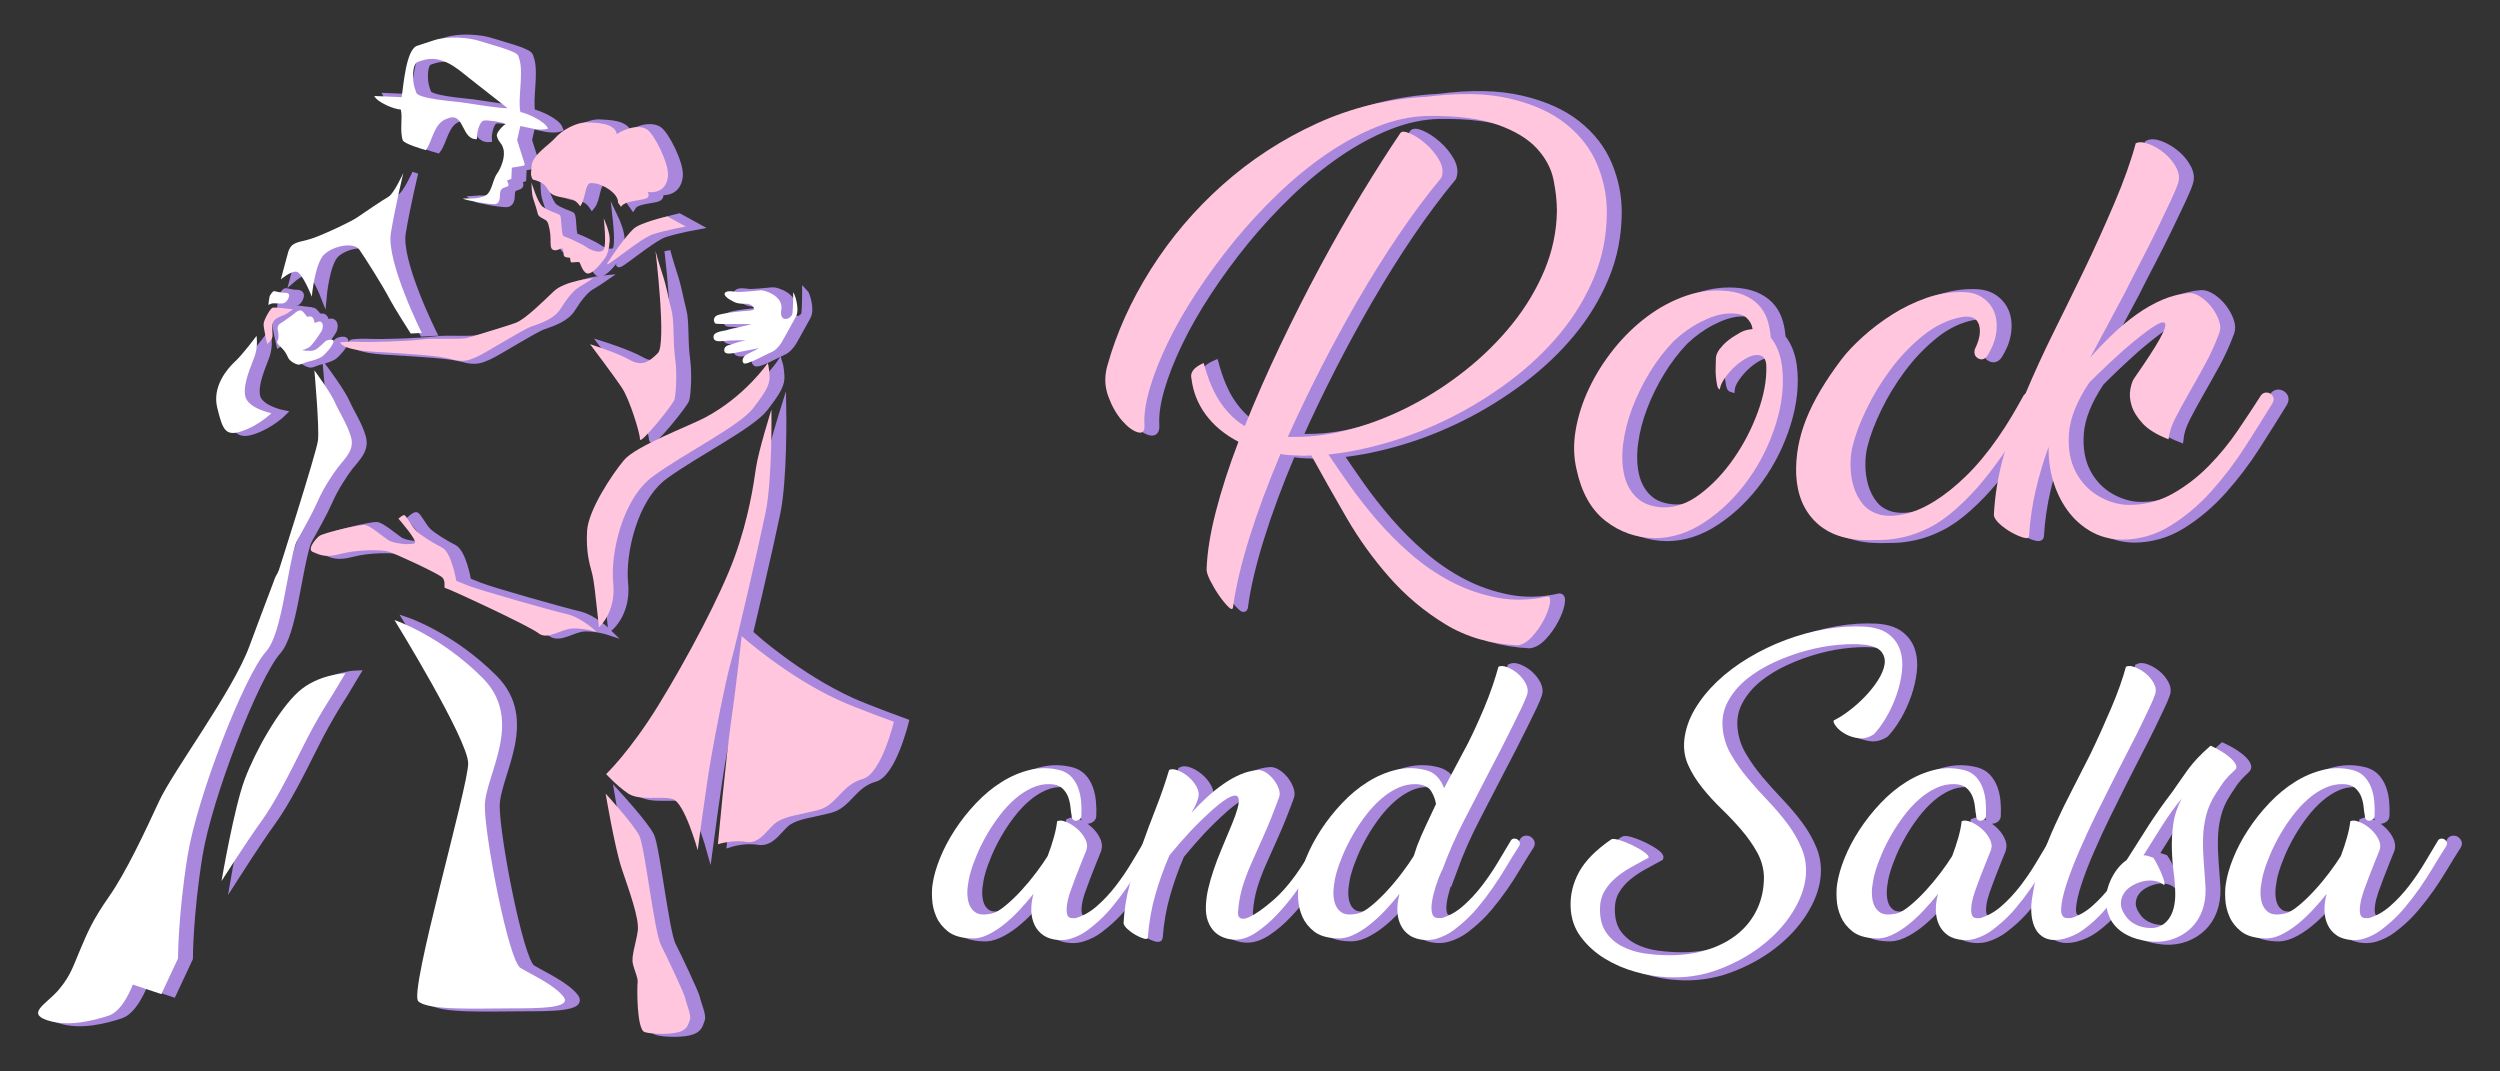 <?xml version="1.0" encoding="utf-8"?>
<!-- Generator: Adobe Illustrator 16.0.0, SVG Export Plug-In . SVG Version: 6.00 Build 0)  -->
<!DOCTYPE svg PUBLIC "-//W3C//DTD SVG 1.1//EN" "http://www.w3.org/Graphics/SVG/1.1/DTD/svg11.dtd">
<svg version="1.1" id="Calque_1" xmlns="http://www.w3.org/2000/svg" xmlns:xlink="http://www.w3.org/1999/xlink" x="0px" y="0px"
	 width="210px" height="90px" viewBox="0 0 210 90" enable-background="new 0 0 210 90" xml:space="preserve">
<rect x="0" y="0" width="210" height="90" fill="#333333" stroke="none"/>
<g>
	<g>
		<g>
			<g>
				<path fill="#A887DD" stroke="#A887DD" stroke-width="0.5" stroke-miterlimit="10" d="M118.63,11.178
					c0.109-0.165,0.383-0.15,0.822,0.04c0.438,0.192,0.884,0.487,1.335,0.884c0.454,0.398,0.823,0.85,1.111,1.356
					c0.286,0.507,0.349,0.993,0.184,1.459c-1.206,1.452-2.397,3.049-3.576,4.788c-1.177,1.74-2.314,3.556-3.411,5.445
					c-1.095,1.892-2.144,3.816-3.144,5.774c-0.999,1.96-1.925,3.884-2.773,5.775h0.698c1.48,0,3.049-0.227,4.706-0.679
					c1.656-0.452,3.295-1.095,4.911-1.932c1.616-0.835,3.157-1.836,4.623-3c1.466-1.165,2.768-2.452,3.906-3.863
					c1.135-1.411,2.04-2.918,2.712-4.521c0.67-1.603,1.021-3.267,1.047-4.993c0-0.794-0.095-1.665-0.286-2.61
					s-0.657-1.822-1.397-2.63s-1.837-1.473-3.29-1.993c-1.45-0.521-3.411-0.767-5.876-0.74c-1.397,0.028-2.815,0.329-4.254,0.904
					s-2.856,1.343-4.254,2.301c-1.397,0.96-2.754,2.069-4.068,3.33c-1.315,1.261-2.548,2.596-3.7,4.007
					c-1.15,1.412-2.205,2.851-3.164,4.315c-0.959,1.466-1.768,2.884-2.425,4.254c-0.658,1.37-1.159,2.646-1.5,3.822
					c-0.342,1.179-0.487,2.192-0.431,3.042c0.027,0.521-0.165,0.718-0.575,0.596c-0.413-0.124-0.851-0.453-1.316-0.986
					c-0.466-0.535-0.849-1.213-1.151-2.034c-0.301-0.822-0.328-1.672-0.082-2.549c0.767-2.767,1.986-5.473,3.658-8.117
					c1.671-2.644,3.685-5.014,6.042-7.11c2.356-2.096,4.986-3.808,7.891-5.137c2.903-1.329,5.973-2.076,9.207-2.241
					c2.738-0.355,5.076-0.308,7.007,0.145c1.932,0.452,3.5,1.157,4.706,2.117c1.206,0.959,2.082,2.09,2.63,3.391
					s0.822,2.637,0.822,4.007c0,1.946-0.356,3.774-1.067,5.487c-0.713,1.712-1.672,3.295-2.878,4.747
					c-1.205,1.451-2.603,2.773-4.191,3.965c-1.59,1.192-3.247,2.22-4.974,3.083c-1.726,0.863-3.474,1.556-5.239,2.075
					c-1.769,0.521-3.446,0.863-5.035,1.027c0.492,0.74,1.082,1.598,1.766,2.569c0.687,0.973,1.46,1.959,2.323,2.959
					s1.815,1.952,2.856,2.856s2.164,1.671,3.37,2.302c1.206,0.63,2.487,1.075,3.844,1.336c1.356,0.26,2.774,0.226,4.252-0.104
					c0.192,0,0.254,0.199,0.186,0.596c-0.067,0.397-0.232,0.85-0.492,1.356c-0.262,0.507-0.59,0.98-0.987,1.418
					c-0.397,0.438-0.802,0.685-1.212,0.74c-2.303-0.109-4.33-0.699-6.082-1.768c-1.755-1.068-3.316-2.377-4.686-3.924
					c-1.37-1.549-2.584-3.234-3.638-5.057c-1.055-1.821-2.034-3.555-2.939-5.199c-0.191,0-0.377,0.008-0.554,0.021
					c-0.18,0.014-0.351,0.007-0.514-0.021c-0.521,0-1.028-0.041-1.521-0.122c-1.07,2.521-1.946,4.884-2.631,7.089
					c-0.686,2.205-1.138,4.131-1.355,5.774c-0.029,0.22-0.165,0.206-0.412-0.041c-0.246-0.247-0.508-0.569-0.781-0.966
					c-0.274-0.396-0.52-0.815-0.74-1.253c-0.218-0.439-0.315-0.769-0.287-0.986c0.054-1.397,0.313-3.001,0.782-4.809
					c0.466-1.809,1.094-3.755,1.89-5.836c-1.15-0.604-2.062-1.357-2.733-2.262c-0.672-0.903-1.076-1.917-1.213-3.041
					c-0.137-0.521,0.206-0.958,1.027-1.314c0.383,1.424,0.87,2.555,1.459,3.391c0.589,0.836,1.253,1.473,1.993,1.91
					c0.876-2.19,1.863-4.438,2.959-6.739c1.095-2.303,2.227-4.535,3.391-6.7c1.165-2.164,2.329-4.205,3.494-6.123
					C116.569,14.314,117.645,12.63,118.63,11.178z"/>
				<path fill="#A887DD" stroke="#A887DD" stroke-width="0.5" stroke-miterlimit="10" d="M146.167,24.452
					c0.657,0.082,1.213,0.246,1.664,0.493c0.452,0.246,0.815,0.549,1.09,0.904c0.273,0.356,0.473,0.754,0.595,1.192
					c0.124,0.438,0.199,0.877,0.228,1.314c0.492,0.604,0.808,1.397,0.944,2.384c0.192,1.534,0.021,3.158-0.513,4.87
					c-0.535,1.713-1.316,3.281-2.344,4.706s-2.226,2.597-3.596,3.514c-1.37,0.918-2.781,1.377-4.233,1.377
					c-1.562-0.026-2.945-0.513-4.151-1.459c-1.205-0.945-2.014-2.39-2.425-4.336c-0.246-1.041-0.267-2.15-0.062-3.328
					c0.206-1.179,0.582-2.344,1.131-3.494c0.547-1.151,1.239-2.246,2.075-3.288c0.836-1.041,1.768-1.944,2.795-2.713
					c1.027-0.767,2.117-1.349,3.267-1.746C143.783,24.445,144.96,24.314,146.167,24.452z M145.467,32.713
					c-0.109-0.027-0.185-0.144-0.226-0.35c-0.041-0.205-0.076-0.438-0.103-0.698c-0.028-0.26-0.035-0.54-0.021-0.843
					c0.013-0.302,0.021-0.562,0.021-0.78c0.026-0.247,0.137-0.494,0.328-0.74c0.192-0.246,0.404-0.466,0.637-0.657
					c0.233-0.192,0.459-0.35,0.679-0.474c0.22-0.122,0.37-0.211,0.452-0.267c0.329-0.164,0.657-0.246,0.986-0.246
					c-0.055-0.384-0.232-0.713-0.534-0.986c-0.302-0.274-0.85-0.384-1.644-0.329c-0.658,0.055-1.397,0.295-2.22,0.72
					s-1.575,0.966-2.261,1.623c-0.739,0.768-1.403,1.638-1.993,2.609c-0.59,0.973-1.076,1.966-1.459,2.98
					c-0.384,1.014-0.637,2.007-0.76,2.979c-0.124,0.974-0.097,1.851,0.081,2.632c0.179,0.779,0.528,1.417,1.049,1.91
					c0.52,0.494,1.233,0.768,2.137,0.822c1.069,0.055,2.13-0.315,3.186-1.109c1.055-0.795,1.999-1.795,2.836-3.001
					c0.836-1.205,1.507-2.499,2.014-3.884c0.507-1.384,0.746-2.651,0.72-3.802c0-0.575-0.191-0.904-0.575-0.985
					c-0.302-0.055-0.638,0.013-1.008,0.205c-0.369,0.191-0.719,0.438-1.047,0.739c-0.33,0.302-0.617,0.631-0.864,0.986
					C145.632,32.124,145.495,32.439,145.467,32.713z"/>
				<path fill="#A887DD" stroke="#A887DD" stroke-width="0.5" stroke-miterlimit="10" d="M171.977,33.905
					c-0.384,0.603-0.795,1.26-1.233,1.973s-0.924,1.459-1.459,2.24c-0.534,0.78-1.123,1.562-1.768,2.342
					c-0.644,0.781-1.363,1.527-2.157,2.24c-0.795,0.713-1.562,1.254-2.302,1.624s-1.438,0.631-2.097,0.78
					c-0.657,0.15-1.246,0.232-1.767,0.247c-0.521,0.014-0.945,0.021-1.274,0.021c-1.863,0-3.314-0.494-4.355-1.479
					c-1.042-0.986-1.604-2.329-1.686-4.028c-0.056-1.562,0.226-3.117,0.842-4.665c0.617-1.548,1.61-3.227,2.98-5.034
					c0.438-0.576,1.027-1.198,1.767-1.87c0.74-0.671,1.563-1.295,2.466-1.87c0.905-0.575,1.863-1.041,2.878-1.397
					c1.013-0.356,2.026-0.52,3.041-0.493c0.657,0,1.213,0.15,1.664,0.452c0.452,0.302,0.781,0.699,0.987,1.191
					c0.205,0.494,0.267,1.069,0.185,1.727s-0.343,1.329-0.781,2.014c-0.22,0.274-0.466,0.336-0.74,0.186
					c-0.273-0.15-0.369-0.404-0.287-0.761c0.411-0.822,0.527-1.514,0.35-2.075c-0.179-0.562-0.665-0.774-1.46-0.637
					c-1.149,0.219-2.232,0.739-3.246,1.561c-1.014,0.822-1.918,1.768-2.712,2.836c-0.796,1.069-1.467,2.173-2.014,3.31
					c-0.55,1.137-0.933,2.144-1.151,3.021c-0.137,0.492-0.206,1.048-0.206,1.664s0.082,1.213,0.247,1.788
					c0.164,0.575,0.425,1.082,0.78,1.521c0.356,0.438,0.85,0.739,1.479,0.904c0.604,0.138,1.295,0.117,2.076-0.062
					s1.604-0.534,2.466-1.068c0.863-0.534,1.747-1.24,2.65-2.117c0.905-0.876,1.795-1.944,2.673-3.206
					c0.438-0.63,0.834-1.246,1.191-1.849c0.355-0.603,0.684-1.178,0.985-1.727c0.109-0.137,0.24-0.212,0.391-0.227
					c0.15-0.014,0.288,0.021,0.411,0.104c0.124,0.082,0.213,0.192,0.268,0.328C172.114,33.55,172.085,33.714,171.977,33.905z"/>
				<path fill="#A887DD" stroke="#A887DD" stroke-width="0.5" stroke-miterlimit="10" d="M191.869,33.905
					c-0.657,1.068-1.411,2.267-2.26,3.596c-0.85,1.329-1.795,2.576-2.836,3.74c-1.042,1.165-2.193,2.137-3.452,2.918
					c-1.261,0.781-2.631,1.172-4.11,1.172c-0.985-0.028-1.864-0.268-2.631-0.72s-1.41-1.041-1.931-1.768
					c-0.521-0.726-0.919-1.548-1.192-2.466c-0.274-0.917-0.397-1.87-0.37-2.856c-0.438,1.207-0.801,2.425-1.089,3.658
					c-0.288,1.232-0.473,2.508-0.555,3.822c0,0.191-0.15,0.246-0.453,0.164c-0.301-0.083-0.637-0.226-1.007-0.432
					c-0.369-0.205-0.704-0.444-1.007-0.719c-0.301-0.274-0.465-0.521-0.492-0.74c0.081-1.671,0.362-3.356,0.842-5.056
					c0.479-1.698,1.082-3.411,1.809-5.137c0.726-1.727,1.514-3.445,2.363-5.158c0.849-1.712,1.685-3.417,2.507-5.116
					c0.466-0.959,0.918-1.926,1.356-2.898c0.438-0.972,0.856-1.924,1.253-2.855c0.398-0.932,0.747-1.822,1.049-2.672
					s0.548-1.63,0.739-2.343c0.274-0.137,0.645-0.116,1.11,0.062c0.466,0.179,0.903,0.438,1.314,0.781
					c0.411,0.342,0.74,0.746,0.986,1.212c0.248,0.467,0.289,0.918,0.124,1.356c-0.11,0.329-0.322,0.829-0.637,1.5
					c-0.315,0.672-0.679,1.432-1.09,2.281s-0.862,1.746-1.355,2.691c-0.494,0.946-0.96,1.857-1.397,2.734l-2.878,5.384
					c0.576-0.658,1.192-1.302,1.851-1.932c0.657-0.631,1.341-1.198,2.055-1.706c0.712-0.507,1.438-0.918,2.179-1.233
					c0.739-0.314,1.493-0.5,2.26-0.554c0.301,0,0.623,0.116,0.966,0.349c0.343,0.233,0.644,0.521,0.904,0.863
					c0.26,0.343,0.459,0.705,0.596,1.089c0.137,0.385,0.15,0.727,0.041,1.027c-0.356,0.96-0.768,1.863-1.233,2.713
					s-0.911,1.644-1.335,2.383c-0.425,0.74-0.801,1.433-1.13,2.076s-0.521,1.24-0.576,1.788c-0.986-0.384-1.713-0.829-2.178-1.336
					c-0.467-0.507-0.774-1.007-0.925-1.5s-0.185-0.951-0.103-1.377c0.081-0.425,0.19-0.733,0.329-0.925
					c1.013-1.452,1.726-2.549,2.136-3.287c0.411-0.74,0.556-1.186,0.432-1.337c-0.122-0.149-0.479-0.026-1.068,0.37
					c-0.589,0.397-1.363,1.007-2.321,1.829c-0.549,0.494-1.063,0.966-1.542,1.418s-0.952,0.911-1.417,1.377
					c-1.042,1.562-1.61,2.979-1.707,4.254c-0.096,1.274,0.097,2.363,0.576,3.267c0.479,0.905,1.15,1.597,2.014,2.076
					c0.863,0.48,1.747,0.706,2.65,0.678c1.261-0.026,2.433-0.35,3.515-0.966s2.075-1.383,2.98-2.301
					c0.903-0.918,1.719-1.912,2.444-2.98c0.727-1.068,1.377-2.055,1.953-2.959c0.109-0.137,0.239-0.212,0.391-0.227
					c0.149-0.014,0.287,0.021,0.41,0.104c0.123,0.082,0.206,0.192,0.247,0.328C192.013,33.55,191.978,33.714,191.869,33.905z"/>
			</g>
			<g>
				<g>
					<path fill="#A887DD" stroke="#A887DD" stroke-width="0.5" stroke-miterlimit="10" d="M91.839,68.504
						c0,0.133-0.047,0.236-0.142,0.313c-0.095,0.075-0.194,0.117-0.298,0.126c-0.104,0.011-0.194-0.022-0.269-0.099
						c-0.076-0.075-0.113-0.188-0.113-0.34c-0.038-0.188-0.071-0.43-0.099-0.723c-0.029-0.293-0.095-0.576-0.199-0.851
						c-0.104-0.273-0.269-0.514-0.496-0.722c-0.227-0.209-0.558-0.322-0.992-0.341c-0.529-0.02-1.044,0.085-1.544,0.312
						c-0.501,0.227-0.978,0.539-1.432,0.936c-0.454,0.397-0.878,0.854-1.275,1.374c-0.396,0.521-0.756,1.059-1.077,1.616
						c-0.322,0.558-0.6,1.114-0.836,1.672c-0.236,0.557-0.421,1.072-0.553,1.544c-0.095,0.321-0.17,0.709-0.227,1.163
						c-0.057,0.453-0.038,0.873,0.057,1.261c0.094,0.388,0.293,0.685,0.595,0.893s0.774,0.236,1.417,0.085
						c0.302-0.075,0.67-0.293,1.105-0.651c0.435-0.359,0.874-0.779,1.318-1.262c0.444-0.481,0.865-0.987,1.262-1.516
						c0.396-0.529,0.718-0.993,0.963-1.39c0.208-0.547,0.382-1.077,0.524-1.587s0.231-0.953,0.27-1.331
						c0.188-0.095,0.444-0.075,0.765,0.057c0.322,0.132,0.624,0.321,0.907,0.566c0.284,0.245,0.51,0.528,0.68,0.851
						c0.17,0.321,0.208,0.633,0.114,0.935c-0.114,0.283-0.251,0.623-0.412,1.021c-0.161,0.396-0.321,0.804-0.481,1.219
						c-0.161,0.415-0.313,0.826-0.454,1.232c-0.142,0.407-0.237,0.775-0.284,1.105c-0.047,0.331-0.047,0.601,0,0.808
						c0.047,0.208,0.175,0.321,0.383,0.34h0.34c0.642-0.188,1.242-0.528,1.799-1.021c0.558-0.49,1.078-1.048,1.56-1.671
						c0.481-0.624,0.925-1.276,1.333-1.956c0.406-0.681,0.779-1.304,1.119-1.871c0.056-0.094,0.141-0.146,0.254-0.155
						c0.113-0.01,0.213,0.015,0.298,0.071s0.146,0.132,0.184,0.227c0.038,0.095,0.019,0.208-0.056,0.34
						c-0.379,0.586-0.748,1.182-1.106,1.785c-0.36,0.604-0.737,1.19-1.134,1.757c-0.396,0.567-0.817,1.115-1.26,1.644
						c-0.445,0.53-0.932,1.012-1.46,1.446c-0.133,0.113-0.298,0.245-0.496,0.396c-0.199,0.151-0.425,0.293-0.68,0.425
						c-0.255,0.133-0.53,0.241-0.822,0.326s-0.609,0.118-0.949,0.1c-0.529-0.038-0.959-0.17-1.29-0.397
						c-0.331-0.227-0.581-0.519-0.751-0.879c-0.17-0.358-0.26-0.765-0.27-1.218c-0.01-0.453,0.052-0.916,0.185-1.39
						c-0.378,0.474-0.779,0.937-1.205,1.39s-0.865,0.859-1.318,1.218c-0.454,0.36-0.917,0.648-1.389,0.865
						c-0.473,0.217-0.936,0.307-1.389,0.269c-0.813-0.037-1.441-0.23-1.885-0.58s-0.77-0.761-0.978-1.233
						c-0.208-0.472-0.326-0.964-0.354-1.474c-0.029-0.511-0.015-0.935,0.042-1.275c0.094-0.661,0.302-1.389,0.624-2.183
						c0.321-0.793,0.737-1.582,1.247-2.366c0.51-0.784,1.101-1.53,1.771-2.239c0.67-0.708,1.389-1.304,2.154-1.784
						c0.765-0.482,1.563-0.823,2.395-1.021c0.831-0.199,1.681-0.185,2.55,0.042c0.378,0.113,0.684,0.298,0.921,0.553
						c0.236,0.255,0.42,0.558,0.553,0.906c0.132,0.351,0.217,0.728,0.255,1.134C91.847,67.706,91.857,68.106,91.839,68.504z"/>
					<path fill="#A887DD" stroke="#A887DD" stroke-width="0.5" stroke-miterlimit="10" d="M109.721,75.093
						c-0.454,0.614-0.948,1.205-1.486,1.771c-0.54,0.567-1.111,1.054-1.715,1.46c-0.605,0.406-1.191,0.609-1.758,0.609
						c-0.321,0-0.637-0.058-0.95-0.171c-0.312-0.113-0.579-0.283-0.807-0.51c-0.227-0.227-0.408-0.52-0.54-0.878
						c-0.132-0.359-0.188-0.784-0.17-1.276c0.02-0.49,0.085-0.977,0.199-1.459c0.113-0.481,0.26-0.991,0.439-1.53
						c0.179-0.538,0.401-1.124,0.665-1.757c0.267-0.633,0.559-1.337,0.881-2.112c0.206-0.49,0.366-0.939,0.479-1.346
						s0.132-0.704,0.058-0.893c-0.076-0.188-0.273-0.223-0.595-0.1c-0.322,0.124-0.813,0.468-1.475,1.034
						c-0.737,0.662-1.389,1.295-1.956,1.899c-0.567,0.605-1.152,1.275-1.757,2.012c-0.473,1.097-0.869,2.207-1.19,3.331
						c-0.322,1.124-0.53,2.31-0.624,3.557c0,0.132-0.104,0.17-0.313,0.113c-0.208-0.057-0.439-0.156-0.693-0.298
						s-0.487-0.308-0.694-0.496c-0.208-0.188-0.321-0.358-0.34-0.51c0.057-1.115,0.232-2.206,0.524-3.273
						c0.293-1.067,0.628-2.135,1.006-3.203c0.377-1.067,0.775-2.13,1.19-3.188c0.416-1.057,0.784-2.125,1.106-3.201
						c0.188-0.096,0.439-0.081,0.75,0.042c0.313,0.122,0.61,0.307,0.893,0.552c0.284,0.247,0.511,0.53,0.68,0.851
						c0.171,0.321,0.208,0.634,0.113,0.936c-0.056,0.208-0.132,0.406-0.227,0.595c-0.095,0.189-0.198,0.388-0.312,0.596
						c0.397-0.435,0.822-0.859,1.276-1.275s0.917-0.789,1.39-1.119c0.472-0.331,0.954-0.601,1.444-0.809s0.991-0.33,1.503-0.367
						c0.208,0,0.429,0.08,0.665,0.239c0.237,0.161,0.443,0.36,0.625,0.596c0.18,0.236,0.315,0.486,0.41,0.752
						c0.095,0.265,0.103,0.501,0.028,0.708c-0.474,1.285-0.906,2.366-1.305,3.245c-0.396,0.878-0.746,1.662-1.049,2.353
						c-0.301,0.689-0.548,1.351-0.735,1.983c-0.189,0.633-0.312,1.347-0.369,2.14c0,0.057,0.01,0.123,0.028,0.198
						c0.019,0.076,0.063,0.142,0.128,0.198c0.066,0.057,0.165,0.085,0.297,0.085s0.304-0.047,0.512-0.142
						c0.546-0.265,1.203-0.728,1.968-1.389c0.767-0.661,1.518-1.54,2.255-2.635c0.282-0.416,0.542-0.827,0.779-1.233
						c0.235-0.406,0.468-0.798,0.694-1.177c0.056-0.094,0.137-0.146,0.239-0.155c0.105-0.01,0.2,0.015,0.284,0.071
						c0.085,0.057,0.143,0.132,0.169,0.227c0.029,0.095,0.007,0.208-0.069,0.34l-1.474,2.465
						C110.535,73.965,110.176,74.479,109.721,75.093z"/>
					<path fill="#A887DD" stroke="#A887DD" stroke-width="0.5" stroke-miterlimit="10" d="M122.135,73.067
						c-0.208,0.453-0.388,0.921-0.54,1.402c-0.15,0.482-0.254,0.917-0.312,1.304c-0.056,0.388-0.052,0.703,0.015,0.949
						c0.065,0.246,0.223,0.378,0.468,0.396h0.34c0.642-0.188,1.243-0.528,1.8-1.021c0.557-0.49,1.078-1.048,1.558-1.671
						c0.482-0.624,0.926-1.276,1.334-1.956c0.406-0.681,0.779-1.304,1.119-1.871c0.056-0.094,0.142-0.146,0.256-0.155
						c0.113-0.01,0.212,0.015,0.296,0.071c0.085,0.057,0.146,0.132,0.184,0.227c0.039,0.095,0.019,0.208-0.056,0.34
						c-0.379,0.586-0.746,1.182-1.104,1.785c-0.36,0.604-0.738,1.19-1.134,1.757c-0.397,0.567-0.818,1.115-1.261,1.644
						c-0.445,0.53-0.932,1.012-1.462,1.446c-0.132,0.113-0.297,0.245-0.494,0.396c-0.198,0.151-0.425,0.293-0.681,0.425
						c-0.256,0.133-0.529,0.241-0.822,0.326s-0.61,0.118-0.95,0.1c-0.527-0.038-0.958-0.17-1.288-0.397
						c-0.332-0.227-0.581-0.519-0.752-0.879c-0.169-0.358-0.26-0.765-0.269-1.218c-0.01-0.453,0.052-0.916,0.184-1.39
						c-0.377,0.474-0.779,0.937-1.203,1.39c-0.427,0.453-0.866,0.859-1.319,1.218c-0.454,0.36-0.915,0.648-1.388,0.865
						c-0.474,0.217-0.936,0.307-1.389,0.269c-0.813-0.037-1.44-0.23-1.886-0.58c-0.443-0.35-0.77-0.761-0.978-1.233
						c-0.208-0.472-0.325-0.964-0.354-1.474c-0.028-0.511-0.015-0.935,0.044-1.275c0.095-0.661,0.301-1.389,0.622-2.183
						c0.321-0.793,0.738-1.582,1.247-2.366c0.511-0.784,1.101-1.53,1.772-2.239c0.67-0.708,1.387-1.304,2.153-1.784
						c0.765-0.482,1.563-0.823,2.396-1.021c0.83-0.199,1.68-0.185,2.55,0.042c0.377,0.113,0.684,0.302,0.921,0.566
						c0.237,0.266,0.421,0.576,0.553,0.937l1.474-2.778c0.358-0.643,0.694-1.299,1.006-1.97c0.313-0.67,0.605-1.331,0.88-1.983
						c0.272-0.651,0.509-1.271,0.707-1.856c0.2-0.585,0.364-1.124,0.497-1.616c0.189-0.094,0.438-0.08,0.75,0.043
						c0.313,0.123,0.605,0.303,0.88,0.539c0.272,0.235,0.495,0.515,0.666,0.835c0.169,0.322,0.208,0.634,0.113,0.937
						c-0.076,0.227-0.223,0.571-0.439,1.034c-0.218,0.463-0.474,0.987-0.767,1.572c-0.293,0.586-0.604,1.205-0.934,1.856
						c-0.332,0.652-0.657,1.28-0.979,1.885c-0.699,1.36-1.408,2.731-2.125,4.11c-0.718,1.378-1.353,2.815-1.898,4.308V73.067z
						 M115.107,76.723c0.301-0.075,0.67-0.293,1.104-0.651c0.435-0.359,0.874-0.779,1.317-1.262
						c0.444-0.481,0.865-0.987,1.261-1.516c0.398-0.529,0.718-0.993,0.965-1.39l0.282-0.85c0.227-0.586,0.479-1.167,0.752-1.743
						c0.272-0.576,0.553-1.166,0.835-1.771c-0.056-0.377-0.193-0.741-0.41-1.091c-0.218-0.35-0.628-0.544-1.232-0.581
						c-0.529-0.02-1.045,0.085-1.546,0.312s-0.977,0.539-1.43,0.936c-0.454,0.397-0.879,0.854-1.276,1.374
						c-0.396,0.521-0.757,1.059-1.076,1.616c-0.321,0.558-0.602,1.114-0.837,1.672c-0.236,0.557-0.42,1.072-0.552,1.544
						c-0.095,0.321-0.171,0.709-0.227,1.163c-0.058,0.453-0.039,0.873,0.056,1.261s0.292,0.685,0.596,0.893
						C113.992,76.846,114.463,76.874,115.107,76.723z"/>
					<path fill="#A887DD" stroke="#A887DD" stroke-width="0.5" stroke-miterlimit="10" d="M158.411,61.673
						c-0.436,0.284-0.864,0.397-1.288,0.341c-0.427-0.057-0.805-0.18-1.134-0.368c-0.332-0.188-0.588-0.401-0.767-0.638
						c-0.18-0.236-0.241-0.401-0.184-0.496c0.396-0.188,0.83-0.463,1.303-0.822c0.472-0.358,0.917-0.756,1.333-1.19
						c0.414-0.434,0.773-0.887,1.076-1.36c0.303-0.472,0.486-0.911,0.552-1.318c0.066-0.405-0.019-0.759-0.253-1.063
						c-0.237-0.302-0.687-0.499-1.348-0.594c-0.642-0.076-1.397-0.076-2.268,0c-0.868,0.075-1.76,0.235-2.678,0.48
						c-0.917,0.247-1.817,0.572-2.706,0.979c-0.888,0.406-1.667,0.883-2.339,1.432c-0.67,0.548-1.193,1.176-1.573,1.885
						c-0.377,0.708-0.52,1.478-0.424,2.31c0.076,0.755,0.311,1.474,0.709,2.153c0.396,0.681,0.863,1.342,1.401,1.984
						c0.54,0.643,1.11,1.279,1.715,1.912c0.605,0.634,1.152,1.281,1.645,1.941c0.49,0.662,0.882,1.352,1.175,2.069
						c0.293,0.719,0.402,1.483,0.328,2.295c-0.096,1.002-0.475,2.022-1.134,3.062c-0.662,1.039-1.527,1.971-2.595,2.796
						c-1.068,0.823-2.29,1.49-3.669,1.998c-1.381,0.507-2.826,0.714-4.337,0.619c-0.793-0.038-1.653-0.188-2.578-0.446
						c-0.928-0.259-1.787-0.632-2.581-1.118c-0.793-0.488-1.459-1.09-1.997-1.809c-0.538-0.717-0.826-1.559-0.863-2.521
						c-0.039-1.021,0.198-1.998,0.707-2.934c0.511-0.936,1.407-1.847,2.693-2.734c0.093-0.075,0.315-0.063,0.666,0.042
						c0.349,0.104,0.713,0.245,1.091,0.425c0.377,0.18,0.713,0.374,1.006,0.581c0.292,0.208,0.42,0.369,0.383,0.482
						c-0.453,0.245-0.921,0.501-1.403,0.765c-0.482,0.265-0.922,0.563-1.317,0.894c-0.397,0.331-0.724,0.713-0.979,1.146
						c-0.254,0.436-0.382,0.945-0.382,1.53c0,0.813,0.18,1.47,0.538,1.971s0.822,0.893,1.39,1.176
						c0.566,0.283,1.195,0.472,1.884,0.567c0.69,0.095,1.374,0.142,2.055,0.142c1.152,0,2.216-0.156,3.188-0.468
						c0.973-0.313,1.81-0.751,2.508-1.318c0.699-0.566,1.243-1.256,1.631-2.069c0.386-0.812,0.581-1.719,0.581-2.721
						c-0.021-0.717-0.208-1.402-0.566-2.055c-0.361-0.651-0.8-1.278-1.319-1.884c-0.52-0.604-1.076-1.195-1.672-1.771
						s-1.14-1.172-1.63-1.786c-0.491-0.613-0.883-1.247-1.175-1.898c-0.295-0.651-0.402-1.355-0.328-2.111
						c0.095-0.888,0.388-1.748,0.88-2.579c0.491-0.831,1.119-1.611,1.884-2.339c0.765-0.727,1.646-1.388,2.637-1.983
						c0.991-0.595,2.03-1.096,3.116-1.502c1.086-0.405,2.197-0.709,3.331-0.906c1.133-0.199,2.229-0.27,3.287-0.213
						c0.87,0.057,1.54,0.266,2.012,0.624c0.474,0.358,0.8,0.807,0.979,1.346c0.18,0.538,0.231,1.139,0.155,1.8
						c-0.074,0.661-0.227,1.317-0.454,1.97c-0.227,0.651-0.509,1.271-0.849,1.856C159.12,60.813,158.769,61.296,158.411,61.673z"/>
					<path fill="#A887DD" stroke="#A887DD" stroke-width="0.5" stroke-miterlimit="10" d="M167.819,68.504
						c0,0.133-0.047,0.236-0.142,0.313c-0.095,0.075-0.194,0.117-0.297,0.126c-0.104,0.011-0.194-0.022-0.271-0.099
						c-0.074-0.075-0.113-0.188-0.113-0.34c-0.037-0.188-0.07-0.43-0.099-0.723c-0.027-0.293-0.095-0.576-0.198-0.851
						c-0.103-0.273-0.27-0.514-0.496-0.722c-0.228-0.209-0.557-0.322-0.992-0.341c-0.529-0.02-1.042,0.085-1.543,0.312
						s-0.979,0.539-1.433,0.936c-0.454,0.397-0.878,0.854-1.274,1.374c-0.397,0.521-0.756,1.059-1.077,1.616
						c-0.322,0.558-0.601,1.114-0.837,1.672c-0.235,0.557-0.421,1.072-0.553,1.544c-0.095,0.321-0.169,0.709-0.227,1.163
						c-0.056,0.453-0.037,0.873,0.058,1.261s0.293,0.685,0.596,0.893c0.301,0.208,0.772,0.236,1.416,0.085
						c0.303-0.075,0.67-0.293,1.104-0.651c0.436-0.359,0.874-0.779,1.319-1.262c0.443-0.481,0.863-0.987,1.262-1.516
						c0.396-0.529,0.717-0.993,0.962-1.39c0.208-0.547,0.384-1.077,0.526-1.587c0.14-0.51,0.23-0.953,0.268-1.331
						c0.189-0.095,0.443-0.075,0.765,0.057s0.624,0.321,0.907,0.566c0.284,0.245,0.511,0.528,0.68,0.851
						c0.171,0.321,0.208,0.633,0.113,0.935c-0.113,0.283-0.249,0.623-0.41,1.021c-0.161,0.396-0.321,0.804-0.482,1.219
						c-0.16,0.415-0.311,0.826-0.453,1.232c-0.141,0.407-0.235,0.775-0.282,1.105c-0.048,0.331-0.048,0.601,0,0.808
						c0.047,0.208,0.173,0.321,0.381,0.34h0.34c0.644-0.188,1.243-0.528,1.802-1.021c0.557-0.49,1.076-1.048,1.558-1.671
						c0.481-0.624,0.925-1.276,1.332-1.956c0.406-0.681,0.779-1.304,1.119-1.871c0.057-0.094,0.143-0.146,0.256-0.155
						c0.113-0.01,0.212,0.015,0.297,0.071s0.146,0.132,0.185,0.227s0.019,0.208-0.057,0.34c-0.379,0.586-0.746,1.182-1.105,1.785
						c-0.359,0.604-0.736,1.19-1.133,1.757c-0.397,0.567-0.818,1.115-1.262,1.644c-0.443,0.53-0.93,1.012-1.459,1.446
						c-0.132,0.113-0.297,0.245-0.497,0.396c-0.198,0.151-0.425,0.293-0.681,0.425c-0.253,0.133-0.527,0.241-0.82,0.326
						c-0.294,0.085-0.609,0.118-0.949,0.1c-0.53-0.038-0.959-0.17-1.291-0.397c-0.329-0.227-0.581-0.519-0.75-0.879
						c-0.171-0.358-0.26-0.765-0.27-1.218c-0.009-0.453,0.051-0.916,0.186-1.39c-0.38,0.474-0.779,0.937-1.206,1.39
						c-0.425,0.453-0.864,0.859-1.317,1.218c-0.453,0.36-0.917,0.648-1.389,0.865c-0.473,0.217-0.937,0.307-1.39,0.269
						c-0.812-0.037-1.44-0.23-1.884-0.58c-0.445-0.35-0.771-0.761-0.977-1.233c-0.208-0.472-0.328-0.964-0.354-1.474
						c-0.029-0.511-0.015-0.935,0.041-1.275c0.095-0.661,0.303-1.389,0.624-2.183c0.322-0.793,0.736-1.582,1.247-2.366
						c0.51-0.784,1.101-1.53,1.771-2.239c0.67-0.708,1.39-1.304,2.154-1.784c0.765-0.482,1.564-0.823,2.395-1.021
						c0.831-0.199,1.682-0.185,2.552,0.042c0.377,0.113,0.685,0.298,0.922,0.553c0.234,0.255,0.418,0.558,0.552,0.906
						c0.132,0.351,0.217,0.728,0.254,1.134C167.83,67.706,167.837,68.106,167.819,68.504z"/>
					<path fill="#A887DD" stroke="#A887DD" stroke-width="0.5" stroke-miterlimit="10" d="M178.928,64.706
						c-0.133,0.265-0.378,0.751-0.736,1.459c-0.36,0.709-0.761,1.518-1.205,2.424c-0.444,0.907-0.883,1.861-1.318,2.862
						c-0.435,1.002-0.789,1.918-1.063,2.749c-0.273,0.832-0.43,1.521-0.468,2.068c-0.038,0.549,0.123,0.832,0.482,0.851h0.34
						c0.643-0.188,1.242-0.528,1.8-1.021c0.557-0.49,1.071-1.048,1.545-1.671c0.472-0.624,0.911-1.276,1.318-1.956
						c0.405-0.681,0.788-1.304,1.146-1.871c0.057-0.094,0.137-0.146,0.241-0.155c0.104-0.01,0.199,0.015,0.283,0.071
						c0.086,0.057,0.146,0.132,0.185,0.227c0.037,0.095,0.019,0.208-0.057,0.34c-0.378,0.586-0.747,1.182-1.105,1.785
						c-0.358,0.604-0.732,1.19-1.119,1.757c-0.388,0.567-0.803,1.115-1.247,1.644c-0.444,0.53-0.931,1.012-1.459,1.446
						c-0.134,0.113-0.304,0.245-0.511,0.396c-0.208,0.151-0.439,0.289-0.694,0.411c-0.256,0.123-0.53,0.227-0.822,0.312
						c-0.293,0.086-0.609,0.128-0.949,0.128c-0.396-0.019-0.732-0.128-1.006-0.326c-0.274-0.198-0.482-0.468-0.624-0.808
						s-0.227-0.731-0.255-1.176s0.005-0.912,0.1-1.403c0.15-1.039,0.396-2.055,0.737-3.047c0.34-0.992,0.731-1.975,1.176-2.947
						c0.442-0.973,0.916-1.941,1.417-2.905c0.5-0.963,0.996-1.937,1.488-2.919c0.32-0.661,0.633-1.327,0.935-1.998
						c0.302-0.67,0.59-1.327,0.864-1.97s0.515-1.257,0.723-1.842s0.378-1.124,0.51-1.616c0.188-0.094,0.444-0.08,0.766,0.043
						c0.32,0.123,0.624,0.303,0.907,0.539c0.283,0.235,0.51,0.515,0.68,0.835c0.171,0.322,0.198,0.634,0.085,0.937
						c-0.075,0.227-0.222,0.571-0.439,1.034c-0.217,0.463-0.468,0.987-0.751,1.572c-0.283,0.586-0.595,1.205-0.935,1.856
						C179.552,63.474,179.23,64.102,178.928,64.706z"/>
					<path fill="#A887DD" stroke="#A887DD" stroke-width="0.5" stroke-miterlimit="10" d="M177.909,75.646
						c0-0.661,0.165-1.308,0.495-1.94c0.331-0.633,0.742-1.12,1.233-1.461c0.604-0.963,1.213-1.922,1.827-2.876
						s1.291-1.912,2.027-2.876c0.227-0.321,0.443-0.633,0.651-0.936s0.426-0.609,0.652-0.922c0.227-0.311,0.49-0.627,0.794-0.949
						c0.302-0.321,0.669-0.671,1.104-1.049c0.208,0.095,0.463,0.227,0.766,0.396c0.302,0.17,0.576,0.36,0.821,0.567
						c0.245,0.208,0.42,0.411,0.524,0.609s0.061,0.373-0.128,0.525c-0.227,0.207-0.4,0.377-0.523,0.51
						c-0.123,0.132-0.231,0.26-0.326,0.382c-0.095,0.123-0.188,0.26-0.284,0.412c-0.095,0.151-0.227,0.349-0.396,0.594
						c-0.396,0.605-0.675,1.233-0.836,1.886c-0.16,0.65-0.245,1.317-0.255,1.998c-0.01,0.68,0.014,1.364,0.07,2.055
						c0.057,0.689,0.104,1.374,0.143,2.054c0.019,0.681-0.076,1.304-0.283,1.87c-0.208,0.567-0.516,1.05-0.922,1.446
						s-0.888,0.699-1.445,0.907s-1.157,0.292-1.8,0.255c-0.68-0.057-1.266-0.184-1.757-0.383c-0.491-0.198-0.897-0.453-1.219-0.765
						c-0.321-0.313-0.557-0.667-0.708-1.063C177.984,76.495,177.909,76.08,177.909,75.646z M184.256,67.087
						c-0.566,0.68-1.124,1.455-1.672,2.323c-0.548,0.87-1.058,1.683-1.53,2.438c0.132,0,0.264,0.02,0.397,0.057
						c0.132,0.038,0.272,0.086,0.424,0.143c0.057,0.075,0.146,0.227,0.27,0.453c0.122,0.227,0.241,0.468,0.354,0.723
						c0.113,0.256,0.203,0.491,0.269,0.709c0.066,0.218,0.071,0.354,0.015,0.41c-0.227-0.188-0.501-0.306-0.821-0.354
						c-0.321-0.048-0.638-0.033-0.95,0.042c-0.312,0.075-0.609,0.194-0.893,0.354c-0.283,0.161-0.51,0.364-0.68,0.609
						s-0.266,0.524-0.284,0.836c-0.019,0.313,0.086,0.638,0.313,0.978c0.227,0.379,0.523,0.656,0.893,0.836
						c0.368,0.181,0.731,0.279,1.092,0.298c0.396,0.038,0.736-0.015,1.02-0.155c0.284-0.143,0.52-0.346,0.708-0.61
						c0.188-0.264,0.326-0.571,0.411-0.92c0.085-0.35,0.128-0.714,0.128-1.092c0-0.585-0.043-1.199-0.128-1.843
						c-0.085-0.642-0.137-1.304-0.155-1.983c-0.02-0.681,0.019-1.375,0.113-2.083C183.642,68.546,183.878,67.823,184.256,67.087z"/>
					<path fill="#A887DD" stroke="#A887DD" stroke-width="0.5" stroke-miterlimit="10" d="M200.467,68.504
						c0,0.133-0.048,0.236-0.143,0.313c-0.095,0.075-0.193,0.117-0.297,0.126c-0.104,0.011-0.194-0.022-0.27-0.099
						c-0.075-0.075-0.113-0.188-0.113-0.34c-0.038-0.188-0.07-0.43-0.1-0.723c-0.027-0.293-0.095-0.576-0.197-0.851
						c-0.104-0.273-0.271-0.514-0.497-0.722c-0.227-0.209-0.558-0.322-0.991-0.341c-0.53-0.02-1.044,0.085-1.545,0.312
						s-0.979,0.539-1.432,0.936c-0.453,0.397-0.878,0.854-1.274,1.374c-0.397,0.521-0.757,1.059-1.077,1.616
						c-0.321,0.558-0.601,1.114-0.837,1.672c-0.236,0.557-0.42,1.072-0.553,1.544c-0.095,0.321-0.17,0.709-0.227,1.163
						c-0.057,0.453-0.038,0.873,0.057,1.261s0.293,0.685,0.596,0.893s0.774,0.236,1.417,0.085c0.303-0.075,0.67-0.293,1.105-0.651
						c0.435-0.359,0.873-0.779,1.317-1.262c0.444-0.481,0.865-0.987,1.262-1.516c0.396-0.529,0.717-0.993,0.964-1.39
						c0.207-0.547,0.382-1.077,0.524-1.587c0.141-0.51,0.23-0.953,0.269-1.331c0.188-0.095,0.443-0.075,0.765,0.057
						s0.624,0.321,0.907,0.566s0.51,0.528,0.68,0.851c0.17,0.321,0.209,0.633,0.113,0.935c-0.113,0.283-0.25,0.623-0.41,1.021
						c-0.16,0.396-0.321,0.804-0.481,1.219c-0.161,0.415-0.312,0.826-0.454,1.232c-0.141,0.407-0.235,0.775-0.283,1.105
						c-0.048,0.331-0.048,0.601,0,0.808c0.048,0.208,0.174,0.321,0.383,0.34h0.34c0.642-0.188,1.242-0.528,1.8-1.021
						c0.557-0.49,1.077-1.048,1.559-1.671c0.482-0.624,0.926-1.276,1.332-1.956c0.406-0.681,0.779-1.304,1.119-1.871
						c0.057-0.094,0.143-0.146,0.256-0.155c0.113-0.01,0.213,0.015,0.297,0.071c0.086,0.057,0.146,0.132,0.185,0.227
						s0.019,0.208-0.057,0.34c-0.378,0.586-0.746,1.182-1.104,1.785c-0.36,0.604-0.737,1.19-1.134,1.757
						c-0.396,0.567-0.818,1.115-1.262,1.644c-0.444,0.53-0.931,1.012-1.46,1.446c-0.132,0.113-0.297,0.245-0.496,0.396
						c-0.197,0.151-0.424,0.293-0.68,0.425c-0.255,0.133-0.529,0.241-0.821,0.326c-0.294,0.085-0.61,0.118-0.95,0.1
						c-0.529-0.038-0.959-0.17-1.289-0.397c-0.331-0.227-0.582-0.519-0.752-0.879c-0.17-0.358-0.26-0.765-0.269-1.218
						c-0.01-0.453,0.052-0.916,0.185-1.39c-0.379,0.474-0.779,0.937-1.205,1.39s-0.864,0.859-1.318,1.218
						c-0.453,0.36-0.916,0.648-1.388,0.865c-0.473,0.217-0.936,0.307-1.39,0.269c-0.812-0.037-1.44-0.23-1.885-0.58
						c-0.443-0.35-0.77-0.761-0.977-1.233c-0.208-0.472-0.327-0.964-0.354-1.474c-0.029-0.511-0.015-0.935,0.042-1.275
						c0.095-0.661,0.302-1.389,0.624-2.183c0.321-0.793,0.736-1.582,1.247-2.366c0.51-0.784,1.101-1.53,1.771-2.239
						c0.67-0.708,1.388-1.304,2.153-1.784c0.765-0.482,1.563-0.823,2.396-1.021c0.83-0.199,1.681-0.185,2.55,0.042
						c0.378,0.113,0.685,0.298,0.922,0.553c0.235,0.255,0.419,0.558,0.552,0.906c0.133,0.351,0.217,0.728,0.255,1.134
						C200.476,67.706,200.486,68.106,200.467,68.504z"/>
				</g>
			</g>
		</g>
		<g>
			<g>
				<path fill="#FFC6DE" d="M117.63,11.178c0.109-0.165,0.383-0.15,0.822,0.04c0.438,0.192,0.884,0.487,1.335,0.884
					c0.454,0.398,0.823,0.85,1.111,1.356c0.286,0.507,0.349,0.993,0.184,1.459c-1.206,1.452-2.397,3.049-3.576,4.788
					c-1.177,1.74-2.314,3.556-3.411,5.445c-1.095,1.892-2.144,3.816-3.144,5.774c-0.999,1.96-1.925,3.884-2.773,5.775h0.698
					c1.48,0,3.049-0.227,4.706-0.679c1.656-0.452,3.295-1.095,4.911-1.932c1.616-0.835,3.157-1.836,4.623-3
					c1.466-1.165,2.768-2.452,3.906-3.863c1.135-1.411,2.04-2.918,2.712-4.521c0.67-1.603,1.021-3.267,1.047-4.993
					c0-0.794-0.095-1.665-0.286-2.61s-0.657-1.822-1.397-2.63s-1.837-1.473-3.29-1.993c-1.45-0.521-3.411-0.767-5.876-0.74
					c-1.397,0.028-2.815,0.329-4.254,0.904s-2.856,1.343-4.254,2.301c-1.397,0.96-2.754,2.069-4.068,3.33
					c-1.315,1.261-2.548,2.596-3.7,4.007c-1.15,1.412-2.205,2.851-3.164,4.315c-0.959,1.466-1.768,2.884-2.425,4.254
					c-0.658,1.37-1.159,2.646-1.5,3.822c-0.342,1.179-0.487,2.192-0.431,3.042c0.027,0.521-0.165,0.718-0.575,0.596
					c-0.413-0.124-0.851-0.453-1.316-0.986c-0.466-0.535-0.849-1.213-1.151-2.034c-0.301-0.822-0.328-1.672-0.082-2.549
					c0.767-2.767,1.986-5.473,3.658-8.117c1.671-2.644,3.685-5.014,6.042-7.11c2.356-2.096,4.986-3.808,7.891-5.137
					c2.903-1.329,5.973-2.076,9.207-2.241c2.738-0.355,5.076-0.308,7.007,0.145c1.932,0.452,3.5,1.157,4.706,2.117
					c1.206,0.959,2.082,2.09,2.63,3.391s0.822,2.637,0.822,4.007c0,1.946-0.356,3.774-1.067,5.487
					c-0.713,1.712-1.672,3.295-2.878,4.747c-1.205,1.451-2.603,2.773-4.191,3.965c-1.59,1.192-3.247,2.22-4.974,3.083
					c-1.726,0.863-3.474,1.556-5.239,2.075c-1.769,0.521-3.446,0.863-5.035,1.027c0.492,0.74,1.082,1.598,1.766,2.569
					c0.687,0.973,1.46,1.959,2.323,2.959s1.815,1.952,2.856,2.856s2.164,1.671,3.37,2.302c1.206,0.63,2.487,1.075,3.844,1.336
					c1.356,0.26,2.774,0.226,4.252-0.104c0.192,0,0.254,0.199,0.186,0.596c-0.067,0.397-0.232,0.85-0.492,1.356
					c-0.262,0.507-0.59,0.98-0.987,1.418c-0.397,0.438-0.802,0.685-1.212,0.74c-2.303-0.109-4.33-0.699-6.082-1.768
					c-1.755-1.068-3.316-2.377-4.686-3.924c-1.37-1.549-2.584-3.234-3.638-5.057c-1.055-1.821-2.034-3.555-2.939-5.199
					c-0.191,0-0.377,0.008-0.554,0.021c-0.18,0.014-0.351,0.007-0.514-0.021c-0.521,0-1.028-0.041-1.521-0.122
					c-1.07,2.521-1.946,4.884-2.631,7.089c-0.686,2.205-1.138,4.131-1.355,5.774c-0.029,0.22-0.165,0.206-0.412-0.041
					c-0.246-0.247-0.508-0.569-0.781-0.966c-0.274-0.396-0.52-0.815-0.74-1.253c-0.218-0.439-0.315-0.769-0.287-0.986
					c0.054-1.397,0.313-3.001,0.782-4.809c0.466-1.809,1.094-3.755,1.89-5.836c-1.15-0.604-2.062-1.357-2.733-2.262
					c-0.672-0.903-1.076-1.917-1.213-3.041c-0.137-0.521,0.206-0.958,1.027-1.314c0.383,1.424,0.87,2.555,1.459,3.391
					c0.589,0.836,1.253,1.473,1.993,1.91c0.876-2.19,1.863-4.438,2.959-6.739c1.095-2.303,2.227-4.535,3.391-6.7
					c1.165-2.164,2.329-4.205,3.494-6.123C115.569,14.314,116.645,12.63,117.63,11.178z"/>
				<path fill="#FFC6DE" d="M145.167,24.452c0.657,0.082,1.213,0.246,1.664,0.493c0.452,0.246,0.815,0.549,1.09,0.904
					c0.273,0.356,0.473,0.754,0.595,1.192c0.124,0.438,0.199,0.877,0.228,1.314c0.492,0.604,0.808,1.397,0.944,2.384
					c0.192,1.534,0.021,3.158-0.513,4.87c-0.535,1.713-1.316,3.281-2.344,4.706s-2.226,2.597-3.596,3.514
					c-1.37,0.918-2.781,1.377-4.233,1.377c-1.562-0.026-2.945-0.513-4.151-1.459c-1.205-0.945-2.014-2.39-2.425-4.336
					c-0.246-1.041-0.267-2.15-0.062-3.328c0.206-1.179,0.582-2.344,1.131-3.494c0.547-1.151,1.239-2.246,2.075-3.288
					c0.836-1.041,1.768-1.944,2.795-2.713c1.027-0.767,2.117-1.349,3.267-1.746C142.783,24.445,143.96,24.314,145.167,24.452z
					 M144.467,32.713c-0.109-0.027-0.185-0.144-0.226-0.35c-0.041-0.205-0.076-0.438-0.103-0.698
					c-0.028-0.26-0.035-0.54-0.021-0.843c0.013-0.302,0.021-0.562,0.021-0.78c0.026-0.247,0.137-0.494,0.328-0.74
					c0.192-0.246,0.404-0.466,0.637-0.657c0.233-0.192,0.459-0.35,0.679-0.474c0.22-0.122,0.37-0.211,0.452-0.267
					c0.329-0.164,0.657-0.246,0.986-0.246c-0.055-0.384-0.232-0.713-0.534-0.986c-0.302-0.274-0.85-0.384-1.644-0.329
					c-0.658,0.055-1.397,0.295-2.22,0.72s-1.575,0.966-2.261,1.623c-0.739,0.768-1.403,1.638-1.993,2.609
					c-0.59,0.973-1.076,1.966-1.459,2.98c-0.384,1.014-0.637,2.007-0.76,2.979c-0.124,0.974-0.097,1.851,0.081,2.632
					c0.179,0.779,0.528,1.417,1.049,1.91c0.52,0.494,1.233,0.768,2.137,0.822c1.069,0.055,2.13-0.315,3.186-1.109
					c1.055-0.795,1.999-1.795,2.836-3.001c0.836-1.205,1.507-2.499,2.014-3.884c0.507-1.384,0.746-2.651,0.72-3.802
					c0-0.575-0.191-0.904-0.575-0.985c-0.302-0.055-0.638,0.013-1.008,0.205c-0.369,0.191-0.719,0.438-1.047,0.739
					c-0.33,0.302-0.617,0.631-0.864,0.986C144.632,32.124,144.495,32.439,144.467,32.713z"/>
				<path fill="#FFC6DE" d="M170.977,33.905c-0.384,0.603-0.795,1.26-1.233,1.973s-0.924,1.459-1.459,2.24
					c-0.534,0.78-1.123,1.562-1.768,2.342c-0.644,0.781-1.363,1.527-2.157,2.24c-0.795,0.713-1.562,1.254-2.302,1.624
					s-1.438,0.631-2.097,0.78c-0.657,0.15-1.246,0.232-1.767,0.247c-0.521,0.014-0.945,0.021-1.274,0.021
					c-1.863,0-3.314-0.494-4.355-1.479c-1.042-0.986-1.604-2.329-1.686-4.028c-0.056-1.562,0.226-3.117,0.842-4.665
					c0.617-1.548,1.61-3.227,2.98-5.034c0.438-0.576,1.027-1.198,1.767-1.87c0.74-0.671,1.563-1.295,2.466-1.87
					c0.905-0.575,1.863-1.041,2.878-1.397c1.013-0.356,2.026-0.52,3.041-0.493c0.657,0,1.213,0.15,1.664,0.452
					c0.452,0.302,0.781,0.699,0.987,1.191c0.205,0.494,0.267,1.069,0.185,1.727s-0.343,1.329-0.781,2.014
					c-0.22,0.274-0.466,0.336-0.74,0.186c-0.273-0.15-0.369-0.404-0.287-0.761c0.411-0.822,0.527-1.514,0.35-2.075
					c-0.179-0.562-0.665-0.774-1.46-0.637c-1.149,0.219-2.232,0.739-3.246,1.561c-1.014,0.822-1.918,1.768-2.712,2.836
					c-0.796,1.069-1.467,2.173-2.014,3.31c-0.55,1.137-0.933,2.144-1.151,3.021c-0.137,0.492-0.206,1.048-0.206,1.664
					s0.082,1.213,0.247,1.788c0.164,0.575,0.425,1.082,0.78,1.521c0.356,0.438,0.85,0.739,1.479,0.904
					c0.604,0.138,1.295,0.117,2.076-0.062s1.604-0.534,2.466-1.068c0.863-0.534,1.747-1.24,2.65-2.117
					c0.905-0.876,1.795-1.944,2.673-3.206c0.438-0.63,0.834-1.246,1.191-1.849c0.355-0.603,0.684-1.178,0.985-1.727
					c0.109-0.137,0.24-0.212,0.391-0.227c0.15-0.014,0.288,0.021,0.411,0.104c0.124,0.082,0.213,0.192,0.268,0.328
					C171.114,33.55,171.085,33.714,170.977,33.905z"/>
				<path fill="#FFC6DE" d="M190.869,33.905c-0.657,1.068-1.411,2.267-2.26,3.596c-0.85,1.329-1.795,2.576-2.836,3.74
					c-1.042,1.165-2.193,2.137-3.452,2.918c-1.261,0.781-2.631,1.172-4.11,1.172c-0.985-0.028-1.864-0.268-2.631-0.72
					s-1.41-1.041-1.931-1.768c-0.521-0.726-0.919-1.548-1.192-2.466c-0.274-0.917-0.397-1.87-0.37-2.856
					c-0.438,1.207-0.801,2.425-1.089,3.658c-0.288,1.232-0.473,2.508-0.555,3.822c0,0.191-0.15,0.246-0.453,0.164
					c-0.301-0.083-0.637-0.226-1.007-0.432c-0.369-0.205-0.704-0.444-1.007-0.719c-0.301-0.274-0.465-0.521-0.492-0.74
					c0.081-1.671,0.362-3.356,0.842-5.056c0.479-1.698,1.082-3.411,1.809-5.137c0.726-1.727,1.514-3.445,2.363-5.158
					c0.849-1.712,1.685-3.417,2.507-5.116c0.466-0.959,0.918-1.926,1.356-2.898c0.438-0.972,0.856-1.924,1.253-2.855
					c0.398-0.932,0.747-1.822,1.049-2.672s0.548-1.63,0.739-2.343c0.274-0.137,0.645-0.116,1.11,0.062
					c0.466,0.179,0.903,0.438,1.314,0.781c0.411,0.342,0.74,0.746,0.986,1.212c0.248,0.467,0.289,0.918,0.124,1.356
					c-0.11,0.329-0.322,0.829-0.637,1.5c-0.315,0.672-0.679,1.432-1.09,2.281s-0.862,1.746-1.355,2.691
					c-0.494,0.946-0.96,1.857-1.397,2.734l-2.878,5.384c0.576-0.658,1.192-1.302,1.851-1.932c0.657-0.631,1.341-1.198,2.055-1.706
					c0.712-0.507,1.438-0.918,2.179-1.233c0.739-0.314,1.493-0.5,2.26-0.554c0.301,0,0.623,0.116,0.966,0.349
					c0.343,0.233,0.644,0.521,0.904,0.863c0.26,0.343,0.459,0.705,0.596,1.089c0.137,0.385,0.15,0.727,0.041,1.027
					c-0.356,0.96-0.768,1.863-1.233,2.713s-0.911,1.644-1.335,2.383c-0.425,0.74-0.801,1.433-1.13,2.076s-0.521,1.24-0.576,1.788
					c-0.986-0.384-1.713-0.829-2.178-1.336c-0.467-0.507-0.774-1.007-0.925-1.5s-0.185-0.951-0.103-1.377
					c0.081-0.425,0.19-0.733,0.329-0.925c1.013-1.452,1.726-2.549,2.136-3.287c0.411-0.74,0.556-1.186,0.432-1.337
					c-0.122-0.149-0.479-0.026-1.068,0.37c-0.589,0.397-1.363,1.007-2.321,1.829c-0.549,0.494-1.063,0.966-1.542,1.418
					s-0.952,0.911-1.417,1.377c-1.042,1.562-1.61,2.979-1.707,4.254c-0.096,1.274,0.097,2.363,0.576,3.267
					c0.479,0.905,1.15,1.597,2.014,2.076c0.863,0.48,1.747,0.706,2.65,0.678c1.261-0.026,2.433-0.35,3.515-0.966
					s2.075-1.383,2.98-2.301c0.903-0.918,1.719-1.912,2.444-2.98c0.727-1.068,1.377-2.055,1.953-2.959
					c0.109-0.137,0.239-0.212,0.391-0.227c0.149-0.014,0.287,0.021,0.41,0.104c0.123,0.082,0.206,0.192,0.247,0.328
					C191.013,33.55,190.978,33.714,190.869,33.905z"/>
			</g>
			<g>
				<g>
					<path fill="#FFFFFF" d="M90.839,68.504c0,0.133-0.047,0.236-0.142,0.313c-0.095,0.075-0.194,0.117-0.298,0.126
						c-0.104,0.011-0.194-0.022-0.269-0.099c-0.076-0.075-0.113-0.188-0.113-0.34c-0.038-0.188-0.071-0.43-0.099-0.723
						c-0.029-0.293-0.095-0.576-0.199-0.851c-0.104-0.273-0.269-0.514-0.496-0.722c-0.227-0.209-0.558-0.322-0.993-0.341
						c-0.529-0.02-1.044,0.085-1.543,0.312c-0.501,0.227-0.978,0.539-1.433,0.936c-0.454,0.397-0.878,0.854-1.275,1.374
						c-0.396,0.521-0.755,1.059-1.077,1.616c-0.322,0.558-0.6,1.114-0.836,1.672c-0.236,0.557-0.421,1.072-0.553,1.544
						c-0.095,0.321-0.169,0.709-0.227,1.163c-0.056,0.453-0.037,0.873,0.058,1.261c0.094,0.388,0.293,0.685,0.595,0.893
						c0.302,0.208,0.774,0.236,1.417,0.085c0.302-0.075,0.67-0.293,1.105-0.651c0.435-0.359,0.874-0.779,1.319-1.262
						c0.443-0.481,0.864-0.987,1.262-1.516c0.396-0.529,0.717-0.993,0.962-1.39c0.208-0.547,0.383-1.077,0.524-1.587
						s0.232-0.953,0.269-1.331c0.189-0.095,0.444-0.075,0.766,0.057c0.322,0.132,0.624,0.321,0.907,0.566
						c0.284,0.245,0.51,0.528,0.68,0.851c0.17,0.321,0.208,0.633,0.114,0.935c-0.114,0.283-0.251,0.623-0.412,1.021
						c-0.161,0.396-0.321,0.804-0.481,1.219c-0.161,0.415-0.313,0.826-0.454,1.232c-0.142,0.407-0.237,0.775-0.284,1.105
						c-0.047,0.331-0.047,0.601,0,0.808c0.047,0.208,0.175,0.321,0.383,0.34h0.34c0.642-0.188,1.242-0.528,1.799-1.021
						c0.558-0.49,1.078-1.048,1.56-1.671c0.481-0.624,0.925-1.276,1.333-1.956c0.406-0.681,0.779-1.304,1.119-1.871
						c0.056-0.094,0.141-0.146,0.254-0.155c0.113-0.01,0.213,0.015,0.298,0.071s0.146,0.132,0.184,0.227
						c0.038,0.095,0.019,0.208-0.056,0.34c-0.379,0.586-0.748,1.182-1.106,1.785c-0.36,0.604-0.737,1.19-1.134,1.757
						c-0.396,0.567-0.817,1.115-1.26,1.644c-0.445,0.53-0.932,1.012-1.46,1.446c-0.133,0.113-0.298,0.245-0.496,0.396
						c-0.199,0.151-0.425,0.293-0.68,0.425c-0.255,0.133-0.53,0.241-0.822,0.326s-0.609,0.118-0.949,0.1
						c-0.53-0.038-0.959-0.17-1.29-0.397c-0.33-0.227-0.58-0.519-0.75-0.879c-0.17-0.358-0.26-0.765-0.27-1.218
						c-0.009-0.453,0.053-0.916,0.186-1.39c-0.379,0.474-0.78,0.937-1.206,1.39c-0.425,0.453-0.864,0.859-1.317,1.218
						c-0.454,0.36-0.917,0.648-1.389,0.865c-0.472,0.217-0.936,0.307-1.389,0.269c-0.813-0.037-1.441-0.23-1.884-0.58
						c-0.444-0.35-0.771-0.761-0.978-1.233c-0.208-0.472-0.326-0.964-0.354-1.474c-0.029-0.511-0.015-0.935,0.041-1.275
						c0.095-0.661,0.303-1.389,0.625-2.183c0.32-0.793,0.736-1.582,1.247-2.366c0.509-0.784,1.101-1.53,1.771-2.239
						c0.671-0.708,1.389-1.304,2.154-1.784c0.766-0.482,1.564-0.823,2.395-1.021c0.832-0.199,1.682-0.185,2.552,0.042
						c0.377,0.113,0.683,0.298,0.92,0.553c0.236,0.255,0.42,0.558,0.553,0.906c0.132,0.351,0.217,0.728,0.255,1.134
						C90.847,67.706,90.857,68.106,90.839,68.504z"/>
					<path fill="#FFFFFF" d="M108.721,75.093c-0.454,0.614-0.948,1.205-1.486,1.771c-0.54,0.567-1.111,1.054-1.715,1.46
						c-0.605,0.406-1.191,0.609-1.758,0.609c-0.321,0-0.637-0.058-0.95-0.171c-0.312-0.113-0.579-0.283-0.807-0.51
						c-0.227-0.227-0.408-0.52-0.54-0.878c-0.132-0.359-0.188-0.784-0.17-1.276c0.02-0.49,0.085-0.977,0.199-1.459
						c0.113-0.481,0.26-0.991,0.439-1.53c0.179-0.538,0.401-1.124,0.665-1.757c0.267-0.633,0.559-1.337,0.881-2.112
						c0.206-0.49,0.366-0.939,0.479-1.346s0.132-0.704,0.058-0.893c-0.076-0.188-0.273-0.223-0.595-0.1
						c-0.322,0.124-0.813,0.468-1.475,1.034c-0.737,0.662-1.389,1.295-1.956,1.899c-0.567,0.605-1.152,1.275-1.757,2.012
						c-0.473,1.097-0.869,2.207-1.19,3.331c-0.322,1.124-0.53,2.31-0.624,3.557c0,0.132-0.104,0.17-0.313,0.113
						c-0.208-0.057-0.439-0.156-0.693-0.298s-0.487-0.308-0.694-0.496c-0.208-0.188-0.321-0.358-0.34-0.51
						c0.057-1.115,0.232-2.206,0.524-3.273c0.293-1.067,0.628-2.135,1.006-3.203c0.377-1.067,0.775-2.13,1.19-3.188
						c0.416-1.057,0.784-2.125,1.106-3.201c0.188-0.096,0.439-0.081,0.75,0.042c0.313,0.122,0.61,0.307,0.893,0.552
						c0.284,0.247,0.511,0.53,0.68,0.851c0.171,0.321,0.208,0.634,0.113,0.936c-0.056,0.208-0.132,0.406-0.227,0.595
						c-0.095,0.189-0.198,0.388-0.312,0.596c0.397-0.435,0.822-0.859,1.276-1.275s0.917-0.789,1.39-1.119
						c0.472-0.331,0.954-0.601,1.444-0.809s0.991-0.33,1.503-0.367c0.208,0,0.429,0.08,0.665,0.239
						c0.237,0.161,0.443,0.36,0.625,0.596c0.18,0.236,0.315,0.486,0.41,0.752c0.095,0.265,0.103,0.501,0.028,0.708
						c-0.474,1.285-0.906,2.366-1.305,3.245c-0.396,0.878-0.746,1.662-1.049,2.353c-0.301,0.689-0.548,1.351-0.735,1.983
						c-0.189,0.633-0.312,1.347-0.369,2.14c0,0.057,0.01,0.123,0.028,0.198c0.019,0.076,0.063,0.142,0.128,0.198
						c0.066,0.057,0.165,0.085,0.297,0.085s0.304-0.047,0.512-0.142c0.546-0.265,1.203-0.728,1.968-1.389
						c0.767-0.661,1.518-1.54,2.255-2.635c0.282-0.416,0.542-0.827,0.779-1.233c0.235-0.406,0.468-0.798,0.694-1.177
						c0.056-0.094,0.137-0.146,0.239-0.155c0.105-0.01,0.2,0.015,0.284,0.071c0.085,0.057,0.143,0.132,0.169,0.227
						c0.029,0.095,0.007,0.208-0.069,0.34l-1.474,2.465C109.535,73.965,109.176,74.479,108.721,75.093z"/>
					<path fill="#FFFFFF" d="M121.135,73.067c-0.208,0.453-0.388,0.921-0.54,1.402c-0.15,0.482-0.254,0.917-0.312,1.304
						c-0.056,0.388-0.052,0.703,0.015,0.949c0.065,0.246,0.223,0.378,0.468,0.396h0.34c0.642-0.188,1.243-0.528,1.8-1.021
						c0.557-0.49,1.078-1.048,1.558-1.671c0.482-0.624,0.926-1.276,1.334-1.956c0.406-0.681,0.779-1.304,1.119-1.871
						c0.056-0.094,0.142-0.146,0.256-0.155c0.113-0.01,0.212,0.015,0.296,0.071c0.085,0.057,0.146,0.132,0.184,0.227
						c0.039,0.095,0.019,0.208-0.056,0.34c-0.379,0.586-0.746,1.182-1.104,1.785c-0.36,0.604-0.738,1.19-1.134,1.757
						c-0.397,0.567-0.818,1.115-1.261,1.644c-0.445,0.53-0.932,1.012-1.462,1.446c-0.132,0.113-0.297,0.245-0.494,0.396
						c-0.198,0.151-0.425,0.293-0.681,0.425c-0.256,0.133-0.529,0.241-0.822,0.326s-0.61,0.118-0.95,0.1
						c-0.527-0.038-0.958-0.17-1.288-0.397c-0.332-0.227-0.581-0.519-0.752-0.879c-0.169-0.358-0.26-0.765-0.269-1.218
						c-0.01-0.453,0.052-0.916,0.184-1.39c-0.377,0.474-0.779,0.937-1.203,1.39c-0.427,0.453-0.866,0.859-1.319,1.218
						c-0.454,0.36-0.915,0.648-1.388,0.865c-0.474,0.217-0.936,0.307-1.389,0.269c-0.813-0.037-1.44-0.23-1.886-0.58
						c-0.443-0.35-0.77-0.761-0.978-1.233c-0.208-0.472-0.325-0.964-0.354-1.474c-0.028-0.511-0.015-0.935,0.044-1.275
						c0.095-0.661,0.301-1.389,0.622-2.183c0.321-0.793,0.738-1.582,1.247-2.366c0.511-0.784,1.101-1.53,1.772-2.239
						c0.67-0.708,1.387-1.304,2.153-1.784c0.765-0.482,1.563-0.823,2.396-1.021c0.83-0.199,1.68-0.185,2.55,0.042
						c0.377,0.113,0.684,0.302,0.921,0.566c0.237,0.266,0.421,0.576,0.553,0.937l1.474-2.778c0.358-0.643,0.694-1.299,1.006-1.97
						c0.313-0.67,0.605-1.331,0.88-1.983c0.272-0.651,0.509-1.271,0.707-1.856c0.2-0.585,0.364-1.124,0.497-1.616
						c0.189-0.094,0.438-0.08,0.75,0.043c0.313,0.123,0.605,0.303,0.88,0.539c0.272,0.235,0.495,0.515,0.666,0.835
						c0.169,0.322,0.208,0.634,0.113,0.937c-0.076,0.227-0.223,0.571-0.439,1.034c-0.218,0.463-0.474,0.987-0.767,1.572
						c-0.293,0.586-0.604,1.205-0.934,1.856c-0.332,0.652-0.657,1.28-0.979,1.885c-0.699,1.36-1.408,2.731-2.125,4.11
						c-0.718,1.378-1.353,2.815-1.898,4.308V73.067z M114.107,76.723c0.301-0.075,0.67-0.293,1.104-0.651
						c0.435-0.359,0.874-0.779,1.317-1.262c0.444-0.481,0.865-0.987,1.261-1.516c0.398-0.529,0.718-0.993,0.965-1.39l0.282-0.85
						c0.227-0.586,0.479-1.167,0.752-1.743c0.272-0.576,0.553-1.166,0.835-1.771c-0.056-0.377-0.193-0.741-0.41-1.091
						c-0.218-0.35-0.628-0.544-1.232-0.581c-0.529-0.02-1.045,0.085-1.546,0.312s-0.977,0.539-1.43,0.936
						c-0.454,0.397-0.879,0.854-1.276,1.374c-0.396,0.521-0.757,1.059-1.076,1.616c-0.321,0.558-0.602,1.114-0.837,1.672
						c-0.236,0.557-0.42,1.072-0.552,1.544c-0.095,0.321-0.171,0.709-0.227,1.163c-0.058,0.453-0.039,0.873,0.056,1.261
						s0.292,0.685,0.596,0.893C112.992,76.846,113.463,76.874,114.107,76.723z"/>
					<path fill="#FFFFFF" d="M157.411,61.673c-0.436,0.284-0.864,0.397-1.288,0.341c-0.427-0.057-0.805-0.18-1.134-0.368
						c-0.332-0.188-0.588-0.401-0.767-0.638c-0.18-0.236-0.241-0.401-0.184-0.496c0.396-0.188,0.83-0.463,1.303-0.822
						c0.472-0.358,0.917-0.756,1.333-1.19c0.414-0.434,0.773-0.887,1.076-1.36c0.303-0.472,0.486-0.911,0.552-1.318
						c0.066-0.405-0.019-0.759-0.253-1.063c-0.237-0.302-0.687-0.499-1.348-0.594c-0.642-0.076-1.397-0.076-2.268,0
						c-0.868,0.075-1.76,0.235-2.678,0.48c-0.917,0.247-1.817,0.572-2.706,0.979c-0.888,0.406-1.667,0.883-2.339,1.432
						c-0.67,0.548-1.193,1.176-1.573,1.885c-0.377,0.708-0.52,1.478-0.424,2.31c0.076,0.755,0.311,1.474,0.709,2.153
						c0.396,0.681,0.863,1.342,1.401,1.984c0.54,0.643,1.11,1.279,1.715,1.912c0.605,0.634,1.152,1.281,1.645,1.941
						c0.49,0.662,0.882,1.352,1.175,2.069c0.293,0.719,0.402,1.483,0.328,2.295c-0.096,1.002-0.475,2.022-1.134,3.062
						c-0.662,1.039-1.527,1.971-2.595,2.796c-1.068,0.823-2.29,1.49-3.669,1.998c-1.381,0.507-2.826,0.714-4.337,0.619
						c-0.793-0.038-1.653-0.188-2.578-0.446c-0.928-0.259-1.787-0.632-2.581-1.118c-0.793-0.488-1.459-1.09-1.997-1.809
						c-0.538-0.717-0.826-1.559-0.863-2.521c-0.039-1.021,0.198-1.998,0.707-2.934c0.511-0.936,1.407-1.847,2.693-2.734
						c0.093-0.075,0.315-0.063,0.666,0.042c0.349,0.104,0.713,0.245,1.091,0.425c0.377,0.18,0.713,0.374,1.006,0.581
						c0.292,0.208,0.42,0.369,0.383,0.482c-0.453,0.245-0.921,0.501-1.403,0.765c-0.482,0.265-0.922,0.563-1.317,0.894
						c-0.397,0.331-0.724,0.713-0.979,1.146c-0.254,0.436-0.382,0.945-0.382,1.53c0,0.813,0.18,1.47,0.538,1.971
						s0.822,0.893,1.39,1.176c0.566,0.283,1.195,0.472,1.884,0.567c0.69,0.095,1.374,0.142,2.055,0.142
						c1.152,0,2.216-0.156,3.188-0.468c0.973-0.313,1.81-0.751,2.508-1.318c0.699-0.566,1.243-1.256,1.631-2.069
						c0.386-0.812,0.581-1.719,0.581-2.721c-0.021-0.717-0.208-1.402-0.566-2.055c-0.361-0.651-0.8-1.278-1.319-1.884
						c-0.52-0.604-1.076-1.195-1.672-1.771s-1.14-1.172-1.63-1.786c-0.491-0.613-0.883-1.247-1.175-1.898
						c-0.295-0.651-0.402-1.355-0.328-2.111c0.095-0.888,0.388-1.748,0.88-2.579c0.491-0.831,1.119-1.611,1.884-2.339
						c0.765-0.727,1.646-1.388,2.637-1.983c0.991-0.595,2.03-1.096,3.116-1.502c1.086-0.405,2.197-0.709,3.331-0.906
						c1.133-0.199,2.229-0.27,3.287-0.213c0.87,0.057,1.54,0.266,2.012,0.624c0.474,0.358,0.8,0.807,0.979,1.346
						c0.18,0.538,0.231,1.139,0.155,1.8c-0.074,0.661-0.227,1.317-0.454,1.97c-0.227,0.651-0.509,1.271-0.849,1.856
						C158.12,60.813,157.769,61.296,157.411,61.673z"/>
					<path fill="#FFFFFF" d="M166.819,68.504c0,0.133-0.047,0.236-0.142,0.313c-0.095,0.075-0.194,0.117-0.297,0.126
						c-0.104,0.011-0.194-0.022-0.271-0.099c-0.074-0.075-0.113-0.188-0.113-0.34c-0.037-0.188-0.07-0.43-0.099-0.723
						c-0.027-0.293-0.095-0.576-0.198-0.851c-0.103-0.273-0.27-0.514-0.496-0.722c-0.228-0.209-0.557-0.322-0.992-0.341
						c-0.529-0.02-1.042,0.085-1.543,0.312s-0.979,0.539-1.433,0.936c-0.454,0.397-0.878,0.854-1.274,1.374
						c-0.397,0.521-0.756,1.059-1.077,1.616c-0.322,0.558-0.601,1.114-0.837,1.672c-0.235,0.557-0.421,1.072-0.553,1.544
						c-0.095,0.321-0.169,0.709-0.227,1.163c-0.056,0.453-0.037,0.873,0.058,1.261s0.293,0.685,0.596,0.893
						c0.301,0.208,0.772,0.236,1.416,0.085c0.303-0.075,0.67-0.293,1.104-0.651c0.436-0.359,0.874-0.779,1.319-1.262
						c0.443-0.481,0.863-0.987,1.262-1.516c0.396-0.529,0.717-0.993,0.962-1.39c0.208-0.547,0.384-1.077,0.526-1.587
						c0.14-0.51,0.23-0.953,0.268-1.331c0.189-0.095,0.443-0.075,0.765,0.057s0.624,0.321,0.907,0.566
						c0.284,0.245,0.511,0.528,0.68,0.851c0.171,0.321,0.208,0.633,0.113,0.935c-0.113,0.283-0.249,0.623-0.41,1.021
						c-0.161,0.396-0.321,0.804-0.482,1.219c-0.16,0.415-0.311,0.826-0.453,1.232c-0.141,0.407-0.235,0.775-0.282,1.105
						c-0.048,0.331-0.048,0.601,0,0.808c0.047,0.208,0.173,0.321,0.381,0.34h0.34c0.644-0.188,1.243-0.528,1.802-1.021
						c0.557-0.49,1.076-1.048,1.558-1.671c0.481-0.624,0.925-1.276,1.332-1.956c0.406-0.681,0.779-1.304,1.119-1.871
						c0.057-0.094,0.143-0.146,0.256-0.155c0.113-0.01,0.212,0.015,0.297,0.071s0.146,0.132,0.185,0.227s0.019,0.208-0.057,0.34
						c-0.379,0.586-0.746,1.182-1.105,1.785c-0.359,0.604-0.736,1.19-1.133,1.757c-0.397,0.567-0.818,1.115-1.262,1.644
						c-0.443,0.53-0.93,1.012-1.459,1.446c-0.132,0.113-0.297,0.245-0.497,0.396c-0.198,0.151-0.425,0.293-0.681,0.425
						c-0.253,0.133-0.527,0.241-0.82,0.326c-0.294,0.085-0.609,0.118-0.949,0.1c-0.53-0.038-0.959-0.17-1.291-0.397
						c-0.329-0.227-0.581-0.519-0.75-0.879c-0.171-0.358-0.26-0.765-0.27-1.218c-0.009-0.453,0.051-0.916,0.186-1.39
						c-0.38,0.474-0.779,0.937-1.206,1.39c-0.425,0.453-0.864,0.859-1.317,1.218c-0.453,0.36-0.917,0.648-1.389,0.865
						c-0.473,0.217-0.937,0.307-1.39,0.269c-0.812-0.037-1.44-0.23-1.884-0.58c-0.445-0.35-0.771-0.761-0.977-1.233
						c-0.208-0.472-0.328-0.964-0.354-1.474c-0.029-0.511-0.015-0.935,0.041-1.275c0.095-0.661,0.303-1.389,0.624-2.183
						c0.322-0.793,0.736-1.582,1.247-2.366c0.51-0.784,1.101-1.53,1.771-2.239c0.67-0.708,1.39-1.304,2.154-1.784
						c0.765-0.482,1.564-0.823,2.395-1.021c0.831-0.199,1.682-0.185,2.552,0.042c0.377,0.113,0.685,0.298,0.922,0.553
						c0.234,0.255,0.418,0.558,0.552,0.906c0.132,0.351,0.217,0.728,0.254,1.134C166.83,67.706,166.837,68.106,166.819,68.504z"/>
					<path fill="#FFFFFF" d="M177.928,64.706c-0.133,0.265-0.378,0.751-0.736,1.459c-0.36,0.709-0.761,1.518-1.205,2.424
						c-0.444,0.907-0.883,1.861-1.318,2.862c-0.435,1.002-0.789,1.918-1.063,2.749c-0.273,0.832-0.43,1.521-0.468,2.068
						c-0.038,0.549,0.123,0.832,0.482,0.851h0.34c0.643-0.188,1.242-0.528,1.8-1.021c0.557-0.49,1.071-1.048,1.545-1.671
						c0.472-0.624,0.911-1.276,1.318-1.956c0.405-0.681,0.788-1.304,1.146-1.871c0.057-0.094,0.137-0.146,0.241-0.155
						c0.104-0.01,0.199,0.015,0.283,0.071c0.086,0.057,0.146,0.132,0.185,0.227c0.037,0.095,0.019,0.208-0.057,0.34
						c-0.378,0.586-0.747,1.182-1.105,1.785c-0.358,0.604-0.732,1.19-1.119,1.757c-0.388,0.567-0.803,1.115-1.247,1.644
						c-0.444,0.53-0.931,1.012-1.459,1.446c-0.134,0.113-0.304,0.245-0.511,0.396c-0.208,0.151-0.439,0.289-0.694,0.411
						c-0.256,0.123-0.53,0.227-0.822,0.312c-0.293,0.086-0.609,0.128-0.949,0.128c-0.396-0.019-0.732-0.128-1.006-0.326
						c-0.274-0.198-0.482-0.468-0.624-0.808s-0.227-0.731-0.255-1.176s0.005-0.912,0.1-1.403c0.15-1.039,0.396-2.055,0.737-3.047
						c0.34-0.992,0.731-1.975,1.176-2.947c0.442-0.973,0.916-1.941,1.417-2.905c0.5-0.963,0.996-1.937,1.488-2.919
						c0.32-0.661,0.633-1.327,0.935-1.998c0.302-0.67,0.59-1.327,0.864-1.97s0.515-1.257,0.723-1.842s0.378-1.124,0.51-1.616
						c0.188-0.094,0.444-0.08,0.766,0.043c0.32,0.123,0.624,0.303,0.907,0.539c0.283,0.235,0.51,0.515,0.68,0.835
						c0.171,0.322,0.198,0.634,0.085,0.937c-0.075,0.227-0.222,0.571-0.439,1.034c-0.217,0.463-0.468,0.987-0.751,1.572
						c-0.283,0.586-0.595,1.205-0.935,1.856C178.552,63.474,178.23,64.102,177.928,64.706z"/>
					<path fill="#FFFFFF" d="M176.909,75.646c0-0.661,0.165-1.308,0.495-1.94c0.331-0.633,0.742-1.12,1.233-1.461
						c0.604-0.963,1.213-1.922,1.827-2.876s1.291-1.912,2.027-2.876c0.227-0.321,0.443-0.633,0.651-0.936s0.426-0.609,0.652-0.922
						c0.227-0.311,0.49-0.627,0.794-0.949c0.302-0.321,0.669-0.671,1.104-1.049c0.208,0.095,0.463,0.227,0.766,0.396
						c0.302,0.17,0.576,0.36,0.821,0.567c0.245,0.208,0.42,0.411,0.524,0.609s0.061,0.373-0.128,0.525
						c-0.227,0.207-0.4,0.377-0.523,0.51c-0.123,0.132-0.231,0.26-0.326,0.382c-0.095,0.123-0.188,0.26-0.284,0.412
						c-0.095,0.151-0.227,0.349-0.396,0.594c-0.396,0.605-0.675,1.233-0.836,1.886c-0.16,0.65-0.245,1.317-0.255,1.998
						c-0.01,0.68,0.014,1.364,0.07,2.055c0.057,0.689,0.104,1.374,0.143,2.054c0.019,0.681-0.076,1.304-0.283,1.87
						c-0.208,0.567-0.516,1.05-0.922,1.446s-0.888,0.699-1.445,0.907s-1.157,0.292-1.8,0.255c-0.68-0.057-1.266-0.184-1.757-0.383
						c-0.491-0.198-0.897-0.453-1.219-0.765c-0.321-0.313-0.557-0.667-0.708-1.063C176.984,76.495,176.909,76.08,176.909,75.646z
						 M183.256,67.087c-0.566,0.68-1.124,1.455-1.672,2.323c-0.548,0.87-1.058,1.683-1.53,2.438c0.132,0,0.264,0.02,0.397,0.057
						c0.132,0.038,0.272,0.086,0.424,0.143c0.057,0.075,0.146,0.227,0.27,0.453c0.122,0.227,0.241,0.468,0.354,0.723
						c0.113,0.256,0.203,0.491,0.269,0.709c0.066,0.218,0.071,0.354,0.015,0.41c-0.227-0.188-0.501-0.306-0.821-0.354
						c-0.321-0.048-0.638-0.033-0.95,0.042c-0.312,0.075-0.609,0.194-0.893,0.354c-0.283,0.161-0.51,0.364-0.68,0.609
						s-0.266,0.524-0.284,0.836c-0.019,0.313,0.086,0.638,0.313,0.978c0.227,0.379,0.523,0.656,0.893,0.836
						c0.368,0.181,0.731,0.279,1.092,0.298c0.396,0.038,0.736-0.015,1.02-0.155c0.284-0.143,0.52-0.346,0.708-0.61
						c0.188-0.264,0.326-0.571,0.411-0.92c0.085-0.35,0.128-0.714,0.128-1.092c0-0.585-0.043-1.199-0.128-1.843
						c-0.085-0.642-0.137-1.304-0.155-1.983c-0.02-0.681,0.019-1.375,0.113-2.083C182.642,68.546,182.878,67.823,183.256,67.087z"/>
					<path fill="#FFFFFF" d="M199.467,68.504c0,0.133-0.048,0.236-0.143,0.313c-0.095,0.075-0.193,0.117-0.297,0.126
						c-0.104,0.011-0.194-0.022-0.27-0.099c-0.075-0.075-0.113-0.188-0.113-0.34c-0.038-0.188-0.07-0.43-0.1-0.723
						c-0.027-0.293-0.095-0.576-0.197-0.851c-0.104-0.273-0.271-0.514-0.497-0.722c-0.227-0.209-0.558-0.322-0.991-0.341
						c-0.53-0.02-1.044,0.085-1.545,0.312s-0.979,0.539-1.432,0.936c-0.453,0.397-0.878,0.854-1.274,1.374
						c-0.397,0.521-0.757,1.059-1.077,1.616c-0.321,0.558-0.601,1.114-0.837,1.672c-0.236,0.557-0.42,1.072-0.553,1.544
						c-0.095,0.321-0.17,0.709-0.227,1.163c-0.057,0.453-0.038,0.873,0.057,1.261s0.293,0.685,0.596,0.893s0.774,0.236,1.417,0.085
						c0.303-0.075,0.67-0.293,1.105-0.651c0.435-0.359,0.873-0.779,1.317-1.262c0.444-0.481,0.865-0.987,1.262-1.516
						c0.396-0.529,0.717-0.993,0.964-1.39c0.207-0.547,0.382-1.077,0.524-1.587c0.141-0.51,0.23-0.953,0.269-1.331
						c0.188-0.095,0.443-0.075,0.765,0.057s0.624,0.321,0.907,0.566s0.51,0.528,0.68,0.851c0.17,0.321,0.209,0.633,0.113,0.935
						c-0.113,0.283-0.25,0.623-0.41,1.021c-0.16,0.396-0.321,0.804-0.481,1.219c-0.161,0.415-0.312,0.826-0.454,1.232
						c-0.141,0.407-0.235,0.775-0.283,1.105c-0.048,0.331-0.048,0.601,0,0.808c0.048,0.208,0.174,0.321,0.383,0.34h0.34
						c0.642-0.188,1.242-0.528,1.8-1.021c0.557-0.49,1.077-1.048,1.559-1.671c0.482-0.624,0.926-1.276,1.332-1.956
						c0.406-0.681,0.779-1.304,1.119-1.871c0.057-0.094,0.143-0.146,0.256-0.155c0.113-0.01,0.213,0.015,0.297,0.071
						c0.086,0.057,0.146,0.132,0.185,0.227s0.019,0.208-0.057,0.34c-0.378,0.586-0.746,1.182-1.104,1.785
						c-0.36,0.604-0.737,1.19-1.134,1.757c-0.396,0.567-0.818,1.115-1.262,1.644c-0.444,0.53-0.931,1.012-1.46,1.446
						c-0.132,0.113-0.297,0.245-0.496,0.396c-0.197,0.151-0.424,0.293-0.68,0.425c-0.255,0.133-0.529,0.241-0.821,0.326
						c-0.294,0.085-0.61,0.118-0.95,0.1c-0.529-0.038-0.959-0.17-1.289-0.397c-0.331-0.227-0.582-0.519-0.752-0.879
						c-0.17-0.358-0.26-0.765-0.269-1.218c-0.01-0.453,0.052-0.916,0.185-1.39c-0.379,0.474-0.779,0.937-1.205,1.39
						s-0.864,0.859-1.318,1.218c-0.453,0.36-0.916,0.648-1.388,0.865c-0.473,0.217-0.936,0.307-1.39,0.269
						c-0.812-0.037-1.44-0.23-1.885-0.58c-0.443-0.35-0.77-0.761-0.977-1.233c-0.208-0.472-0.327-0.964-0.354-1.474
						c-0.029-0.511-0.015-0.935,0.042-1.275c0.095-0.661,0.302-1.389,0.624-2.183c0.321-0.793,0.736-1.582,1.247-2.366
						c0.51-0.784,1.101-1.53,1.771-2.239c0.67-0.708,1.388-1.304,2.153-1.784c0.765-0.482,1.563-0.823,2.396-1.021
						c0.83-0.199,1.681-0.185,2.55,0.042c0.378,0.113,0.685,0.298,0.922,0.553c0.235,0.255,0.419,0.558,0.552,0.906
						c0.133,0.351,0.217,0.728,0.255,1.134C199.476,67.706,199.486,68.106,199.467,68.504z"/>
				</g>
			</g>
		</g>
	</g>
	<g>
		<g>
			<g>
				<path fill-rule="evenodd" clip-rule="evenodd" fill="#A887DD" stroke="#A887DD" stroke-width="0.5" stroke-miterlimit="10" d="
					M34.668,9.188c0.175,0.733-0.108,1.768,0.164,2.59c0.098,0.294,1.62,0.743,1.939,0.832c0.543-0.696,0.652-2.272,1.772-2.634
					l0.176-0.063c1.305-0.427,1.041,1.85,2.345,1.775c-0.036-0.39,0.15-1.419,0.564-1.554c0.25-0.083,1.673,0.148,1.85,0.271
					c-0.222,0.145-0.829,0.759-0.738,1.025l0.027,0.091c0.16,0.48,0.338,0.431,0.496,0.911c0.232,0.707-0.18,1.695-0.52,2.171
					c-0.395,0.55-0.412,1.662-1.085,1.88l-0.175,0.057c-0.626,0.207-1.068,0.092-1.616,0.142c0.191,0.135,2.479,0.554,2.79,0.452
					c0.438-0.144,0.292-0.783,0.376-1.061c0.181-0.578,1.009-0.137,0.543-0.905l0.377-0.142l0.042-0.944l1.024-0.17l0.061-0.117
					l-0.642-2.025l0.272-1.182c0.639,0.11,1.62,0.45,2.321,0.218c-0.216-0.618-1.774-1.301-2.315-1.393
					c-0.246-1.026,0.288-3.298-0.098-4.469L44.533,4.68c-0.137-0.412-2.69-1.039-3.213-1.226c-0.855-0.301-2.696-0.456-3.863-0.073
					l-1.412,0.465c-0.954,0.311-1.153,3.416-1.31,4.317l-2.295-0.101C32.659,8.579,34.154,9.219,34.668,9.188z M35.821,7.342
					c-0.192-0.591-0.208-1.983,0.274-2.146l0.354-0.115c1.636-0.538,2.923,0.649,3.913,1.438c0.352,0.28,3.253,2.544,3.27,2.566
					c-0.567,0.051-3.125-0.394-3.946-0.497c-0.648-0.083-3.552-0.294-3.718-0.806L35.821,7.342z"/>
				<path fill-rule="evenodd" clip-rule="evenodd" fill="#A887DD" stroke="#A887DD" stroke-width="0.5" stroke-miterlimit="10" d="
					M45.647,15.328c0,0,0,0.898,0.125,1.299c0.125,0.399,0.323,0.975,0.397,1.322c0.075,0.351,0.651,0.427,0.799,0.676
					c0.15,0.25,0.276,0.948,0.276,1.422c0,0.478-0.001,0.798,0.159,0.908c0.333,0.234,0.749-0.192,0.848-0.066
					c0.1,0.125,0.042,0.559,0.166,0.657c0.125,0.1,0.475,0.1,0.475,0.1s0,0.301,0.074,0.376c0.076,0.074,0.651-0.075,0.725,0.023
					c0.075,0.103,0.301,1.027,0.776,0.923c0.473-0.098,1.248-1.121,1.397-1.348c0.15-0.224,0.301-0.672,0.351-1.398
					c0.049-0.723-0.5-1.871-0.5-1.871s0.25,2.174,0,2.598c-0.25,0.423-1.123,0.05-1.425-0.175c-0.298-0.228-1.647-0.849-1.922-0.925
					c-0.274-0.073-0.15-1.672-0.349-1.799c-0.2-0.122-1.024-0.35-1.449-0.697C46.146,17.003,45.647,15.328,45.647,15.328z"/>
				<path fill-rule="evenodd" clip-rule="evenodd" fill="#A887DD" stroke="#A887DD" stroke-width="0.5" stroke-miterlimit="10" d="
					M34.882,14.53c0,0-0.799,1.748-1.248,1.997c-0.449,0.25-2.146,1.4-2.648,1.749c-0.5,0.349-3.144,1.598-4.044,1.847
					c-0.898,0.25-1.498,0.2-1.747,1.098c-0.25,0.899-0.602,2.247-0.602,2.247s0.8-0.698,1.299-0.647
					c0.5,0.05,1.299,2.099,1.299,2.099s0.25-2.799,1.048-3.548c0.799-0.749,2.497-1.048,2.949-0.399
					c0.449,0.648,1.896,2.897,2.598,4.246c0.314,0.608,1.714,2.797,1.714,2.797l0.93-0.049c0,0-2.996-5.996-2.597-8.393
					C34.235,17.18,34.882,14.53,34.882,14.53z"/>
				<path fill-rule="evenodd" clip-rule="evenodd" fill="#A887DD" stroke="#A887DD" stroke-width="0.5" stroke-miterlimit="10" d="
					M58.608,19.026l-1.548-0.85c0,0-2.25,0.499-2.847,1.047c-0.6,0.552-1.85,2.299-2.199,2.896
					c-0.348,0.598,2.748-2.096,3.847-2.445C56.958,19.322,58.608,19.026,58.608,19.026z"/>
				<path fill-rule="evenodd" clip-rule="evenodd" fill="#A887DD" stroke="#A887DD" stroke-width="0.5" stroke-miterlimit="10" d="
					M50.814,23.369c0,0-2.347,0.202-3.295,1.098c-0.95,0.9-2.398,2.349-3.198,2.648s-3.346,1.049-3.995,1.247
					c-0.649,0.199-2.796,0-3.896,0.151c-1.096,0.149-4.294,0.25-5.343,0.203c-1.051-0.054-1.653,0.062-1.518,0.062
					c0.034,0,0.07,0.604,2.833,0.77c3.142,0.19,5.377,0.313,6.476,0.614c1.098,0.301,1.5,0.101,2.197-0.198
					c0.698-0.301,3.846-2.299,4.595-2.549c0.749-0.249,1.899-0.65,2.398-1.449c0.5-0.797,1.049-1.546,1.646-1.896
					C50.315,23.717,50.814,23.369,50.814,23.369z"/>
				<path fill-rule="evenodd" clip-rule="evenodd" fill="#A887DD" stroke="#A887DD" stroke-width="0.5" stroke-miterlimit="10" d="
					M50.565,28.912c0,0,2.047,2.7,2.698,3.699c0.649,0.998,1.5,3.794,1.5,4.293s2.797-2.947,2.896-3.346
					c0.099-0.402,0.25-1.997,0.049-3.494c-0.199-1.503-0.049-3.05-0.3-3.997c-0.25-0.949-0.399-1.947-0.749-2.995
					c-0.347-1.051-0.597-1.998-0.597-1.998s0.946,7.838,0.198,8.589c-0.749,0.748-1.349,1.15-2.397,0.551
					C52.812,29.612,50.565,28.912,50.565,28.912z"/>
				<path fill-rule="evenodd" clip-rule="evenodd" fill="#A887DD" stroke="#A887DD" stroke-width="0.5" stroke-miterlimit="10" d="
					M65.494,30.492c0,0-1.872,2.774-5.245,4.57c-1.367,0.728-5.838,2.393-6.836,3.588c-0.999,1.199-2.997,4.199-3.098,5.945
					c-0.098,1.748,0.199,2.748,0.401,3.496c0.201,0.749,0.298,1.949,0.399,2.798c0.101,0.849,0.199,1.799,0.199,1.799
					s1.449-1.251,1.199-3.695c-0.25-2.447,0.75-7.095,3.348-8.991c2.595-1.898,7.262-4.229,8.391-5.694
					c1.092-1.418,1.442-2.017,1.39-2.766C65.593,30.794,65.494,30.492,65.494,30.492z"/>
				<path fill-rule="evenodd" clip-rule="evenodd" fill="#A887DD" stroke="#A887DD" stroke-width="0.5" stroke-miterlimit="10" d="
					M65.799,34.407c0,0,0.1,5.793-0.499,8.692c-0.6,2.893-2.398,10.688-2.898,12.483c-0.499,1.799-1.298,5.944-1.698,8.244
					c-0.399,2.294-1.098,7.59-1.098,7.59s-1.1-3.995-2.098-4.297c-0.999-0.299-2.796,0.2-3.794-0.499
					c-0.999-0.698-1.798-1.599-1.798-1.599s1.997-1.898,4.396-5.792c2.394-3.897,5.193-9.142,6.392-12.435
					c1.197-3.3,1.597-6.097,1.798-7.494C64.7,37.902,65.799,34.407,65.799,34.407z"/>
				<path fill-rule="evenodd" clip-rule="evenodd" fill="#A887DD" stroke="#A887DD" stroke-width="0.5" stroke-miterlimit="10" d="
					M63.302,53.438c0,0,3.795,3.395,8.19,5.396c1.467,0.665,4.595,1.795,4.595,1.795s-1.053,4.367-2.595,4.796
					c-1.799,0.499-2.2,2.195-3.698,2.596c-1.499,0.4-2.697,0.499-3.496,0.998s-1.398,1.898-2.597,1.7
					c-1.199-0.2-2.398,0.198-2.398,0.198s0.701-7.542,1.099-10.237C62.802,57.982,63.302,53.438,63.302,53.438z"/>
				<path fill-rule="evenodd" clip-rule="evenodd" fill="#A887DD" stroke="#A887DD" stroke-width="0.5" stroke-miterlimit="10" d="
					M51.115,53.087c0,0-1.2-1.199-2.496-1.5c-1.299-0.297-7.294-1.998-8.292-2.396c-0.998-0.396-0.998-0.396-0.998-0.396
					s-0.398-2.397-1.199-2.802c-0.798-0.397-1.73-0.998-2.129-1.362c-0.402-0.366-0.901-1.396-1.067-1.364
					c-0.167,0.032-0.466,0.302-0.466,0.302s1.665,1.894,1.368,2.06c-0.3,0.167-1.733,0.069-2.232-0.264
					c-0.499-0.334-1.531-1.232-1.964-1.266c-0.435-0.032-3.495,0.666-3.827,0.932c-0.336,0.266-1.035,1.13-0.536,1.333
					c0.5,0.2,0.965,0.534,2.333,0.164c1.364-0.367,3.395-0.367,3.994-0.201c0.601,0.172,4.161,1.833,4.528,2.166
					c0.367,0.336,0.1,0.9,0.266,0.9c0.167,0,7.026,3.164,7.825,3.796c0.801,0.632,1.932-0.399,2.963-0.399
					C50.217,52.788,51.115,53.087,51.115,53.087z"/>
				<path fill-rule="evenodd" clip-rule="evenodd" fill="#A887DD" stroke="#A887DD" stroke-width="0.5" stroke-miterlimit="10" d="
					M51.874,66.666c0,0,0.75,4.493,1.349,6.294c0.6,1.797,1.498,4.193,1.349,5.243c-0.15,1.05-0.56,2.101-0.41,2.751
					c0.149,0.651,0.449,1.201,0.399,1.551c-0.049,0.349-0.099,3.996,0.599,4.192c0.701,0.203,2.348,0.203,2.997-0.046
					c0.65-0.25,0.65-0.65,0.798-0.999c0.151-0.352-0.347-1.451-0.397-1.799c-0.051-0.351-1.498-3.398-2.048-4.495
					c-0.549-1.099-1.349-8.192-1.798-9.14C54.263,69.267,51.874,66.666,51.874,66.666z"/>
				<path fill-rule="evenodd" clip-rule="evenodd" fill="#A887DD" stroke="#A887DD" stroke-width="0.5" stroke-miterlimit="10" d="
					M67.63,24.55c0.135,0.135,0.565,1.435,0.232,2.034c-0.333,0.597-0.953,1.757-1.198,2.162c-0.2,0.335-0.532,0.698-0.866,0.833
					c-0.333,0.136-2.13,1.134-2.331,0.933c-0.2-0.197-0.067-0.6,0.367-0.797c0.431-0.202,0.93-0.468,0.93-0.468
					s-1.198,0.23-1.729,0.332c-0.533,0.101-1.199,0.267-1.199-0.166c0-0.435,0.499-0.435,0.832-0.566c0.333-0.13,1-0.267,1-0.267
					s-1.366,0-1.932,0.066c-0.566,0.07-0.833-0.034-0.799-0.399c0.033-0.364,0.732-0.434,1.198-0.53
					c0.466-0.103,2.015-0.499,2.015-0.499s-2.913,0.031-3.046-0.037c-0.133-0.065-0.325-0.574,0.275-0.741
					c0.599-0.166,1.797-0.296,2.622-0.345c0.598-0.039,0.274-0.395-0.026-0.526c-0.298-0.136-0.807,0.049-1.34-0.219
					c-0.532-0.264-0.898-0.564-0.732-0.763c0.167-0.205,0.732-0.101,0.999-0.068c0.267,0.031,1.698-0.099,1.999-0.137
					c0.3-0.03,1.931,0.469,1.731,1.635c-0.201,1.164,0.865,0.799,0.933,0.3C67.63,25.817,67.63,24.55,67.63,24.55z"/>
				<path fill="#A887DD" stroke="#A887DD" stroke-width="0.5" stroke-miterlimit="10" d="M47.619,16.429
					c0.926,0.347,1.5,0,2.114,0.898c0.485-0.6,0.381-1.997,0.935-1.947l0.281,0.023c0.698,0.062,2.02,0.857,1.966,1.623l0.25,0.351
					c0.315-0.517,1.562-0.509,2.097-0.697c0.393-0.145,0.149-0.552,0.149-0.552s1.548,0.301,1.699-1.348
					c0.093-1.04-1.149-3.494-1.749-3.897c-0.889-0.591-2.451,0.252-2.548,0.403c-0.147-1-1.825-0.957-2.345-1
					c-1.007-0.091-2.307,0.689-2.839,1.306c-0.504,0.589-1.891,1.394-1.973,2.341l-0.049,0.563c-0.024,0.27,0.052,0.404,0.14,0.582
					C47.32,15.477,46.711,16.091,47.619,16.429z"/>
				<path fill-rule="evenodd" clip-rule="evenodd" fill="#A887DD" stroke="#A887DD" stroke-width="0.5" stroke-miterlimit="10" d="
					M25.61,25.984c0,0-1.517-0.201-1.716-0.135c-0.198,0.067-0.715,0.998-0.749,1.331c-0.033,0.332,0.301,1.715,0.301,1.715
					s0.458-0.325,0.448-0.731c-0.018-0.666-0.101-1.049,0.217-1.331c0.157-0.144,0.601-0.317,0.833-0.417
					C25.176,26.316,25.61,25.984,25.61,25.984z"/>
				<path fill-rule="evenodd" clip-rule="evenodd" fill="#A887DD" stroke="#A887DD" stroke-width="0.5" stroke-miterlimit="10" d="
					M23.544,25.617c0,0,0.068-0.698,0.134-0.799c0.068-0.103,0.234-0.365,0.333-0.365c0.101,0,0.535,0.134,0.767,0.134
					s0.564,0,0.5,0.295c-0.067,0.302-0.268,0.568-0.533,0.604c-0.268,0.032-0.699-0.035-0.868,0
					C23.711,25.518,23.544,25.617,23.544,25.617z"/>
				<path fill-rule="evenodd" clip-rule="evenodd" fill="#A887DD" stroke="#A887DD" stroke-width="0.5" stroke-miterlimit="10" d="
					M24.477,27.218c0,0,0.74-0.476,1.1-0.77c0.36-0.288,0.632-0.565,0.932-0.198c0.299,0.366,0.299,0.366,0.299,0.366
					s0.3-0.101,0.433,0.033c0.134,0.133,0.2,0.499,0.2,0.499s0.333-0.232,0.535-0.097c0.199,0.129,0.167,0.53,0.032,0.762
					c-0.134,0.236-0.768,1.165-1,1.332c-0.233,0.166-0.632,0.268-0.632,0.268s0.666,0.135,1.032,0s0.901-0.767,0.999-0.801
					c0.102-0.032,0.699-0.23,0.601,0.134c-0.102,0.366-0.665,0.969-0.9,1.166c-0.233,0.198-0.869,0.387-1.099,0.434
					c-0.333,0.065-0.748,0.302-0.949,0.283c-0.2-0.02-0.732-0.283-0.865-0.602c-0.134-0.313-0.283-0.532-0.449-0.716
					c-0.167-0.179-0.541-0.492-0.463-0.624c0.175-0.285,0.108-0.736,0.05-0.971C24.288,27.533,24.329,27.332,24.477,27.218z"/>
				<path fill-rule="evenodd" clip-rule="evenodd" fill="#A887DD" stroke="#A887DD" stroke-width="0.5" stroke-miterlimit="10" d="
					M22.546,28.216c0,0-1.147,1.547-1.798,2.146c-0.647,0.601-1.945,2.099-1.498,3.895c0.449,1.8,0.651,2.45,2.099,1.951
					c1.447-0.5,2.445-1.501,2.445-1.501s-1.997-0.398-2.196-1.448c-0.199-1.047,0.499-2.496,0.799-3.346
					C22.697,29.062,22.546,28.216,22.546,28.216z"/>
				<path fill-rule="evenodd" clip-rule="evenodd" fill="#A887DD" stroke="#A887DD" stroke-width="0.5" stroke-miterlimit="10" d="
					M5.965,83.104c0.999-1.197,1.198-1.997,1.798-3.397c0.6-1.397,0.999-2.396,2.398-4.394c1.397-1.998,2.997-5.395,4.194-7.992
					c1.201-2.595,6.194-9.236,7.593-13.034c0.526-1.428,1.332-3.562,2.179-5.805c0.464-0.834,1.385-2.588,1.816-3.136
					c-0.898,2.598-1.224,7.864-2.598,9.389c-1.798,1.998-5.792,12.188-6.592,17.182c-0.799,4.994-0.799,8.591-0.799,8.591
					l-1.401,2.996l-2.395-0.8c0,0-0.8,2.197-1.998,2.598c-1.201,0.397-3.397,1.002-5.195,0.397
					C3.168,85.103,4.966,84.3,5.965,83.104z"/>
				<path fill-rule="evenodd" clip-rule="evenodd" fill="#A887DD" stroke="#A887DD" stroke-width="0.5" stroke-miterlimit="10" d="
					M34.134,52.087c0,0,6.193,10.039,6.193,12.035c0,1.999-4.992,19.18-4.196,19.982c0.8,0.796,4.997,0.596,7.592,0.596
					c2.597,0,5.395,0,4.595-0.999c-0.799-0.998-2.598-1.795-3.596-2.398c-0.999-0.599-2.997-10.985-2.997-13.582
					c0-2.598,3.396-7.193-0.2-10.788C37.93,53.336,34.134,52.087,34.134,52.087z"/>
				<path fill-rule="evenodd" clip-rule="evenodd" fill="#A887DD" stroke="#A887DD" stroke-width="0.5" stroke-miterlimit="10" d="
					M28.886,58.436c0,0-1.187,1.784-2.385,4.184c-1.2,2.397-2.398,4.796-3.598,6.443c-1.197,1.649-3.295,4.943-3.295,4.943
					s1.048-6.143,1.949-8.537c0.898-2.399,2.847-5.847,4.494-7.345c1.649-1.5,3.959-1.563,3.959-1.563L28.886,58.436z"/>
				<path fill-rule="evenodd" clip-rule="evenodd" fill="#A887DD" stroke="#A887DD" stroke-width="0.5" stroke-miterlimit="10" d="
					M27.408,31.111c0,0,0.434,4.829,0.3,5.894c-0.133,1.063-3.364,11.139-3.364,11.139s2.548-4.199,3.348-6.042
					c0.493-1.144,1.354-2.411,1.713-2.868c0.633-0.797,1.401-1.464,1.068-2.563s-0.935-1.965-1.332-2.862
					C28.739,32.907,27.408,31.111,27.408,31.111z"/>
			</g>
		</g>
		<g>
			<path fill-rule="evenodd" clip-rule="evenodd" fill="#FFFFFF" d="M33.668,9.189c0.175,0.732-0.108,1.767,0.164,2.589
				c0.098,0.293,1.62,0.743,1.939,0.831c0.543-0.696,0.652-2.271,1.772-2.636l0.176-0.06c1.305-0.429,1.041,1.848,2.345,1.775
				c-0.036-0.391,0.15-1.417,0.564-1.557c0.25-0.083,1.673,0.15,1.85,0.274c-0.222,0.142-0.829,0.757-0.738,1.027l0.027,0.089
				c0.16,0.48,0.338,0.431,0.496,0.912c0.232,0.705-0.18,1.692-0.52,2.168c-0.395,0.548-0.412,1.663-1.085,1.883l-0.175,0.055
				c-0.626,0.209-1.068,0.093-1.616,0.142c0.191,0.137,2.479,0.556,2.79,0.453c0.438-0.142,0.292-0.784,0.376-1.06
				c0.181-0.576,1.009-0.138,0.543-0.904l0.377-0.146l0.042-0.94l1.024-0.17l0.061-0.121l-0.642-2.021l0.272-1.187
				c0.639,0.111,1.62,0.452,2.321,0.219c-0.216-0.614-1.774-1.301-2.315-1.391c-0.246-1.028,0.288-3.295-0.098-4.473L43.533,4.68
				c-0.137-0.413-2.69-1.039-3.213-1.226c-0.855-0.3-2.696-0.456-3.863-0.072l-1.412,0.462c-0.954,0.313-1.153,3.419-1.31,4.319
				l-2.295-0.101C31.659,8.578,33.154,9.219,33.668,9.189z M34.821,7.342c-0.192-0.59-0.208-1.985,0.274-2.142l0.354-0.118
				c1.636-0.538,2.923,0.646,3.913,1.436c0.352,0.282,3.253,2.544,3.27,2.566c-0.567,0.051-3.125-0.39-3.946-0.497
				c-0.648-0.083-3.552-0.292-3.718-0.8L34.821,7.342z"/>
			<path fill-rule="evenodd" clip-rule="evenodd" fill="#FFC6DE" d="M44.647,15.329c0,0,0,0.896,0.125,1.297
				c0.125,0.4,0.323,0.977,0.397,1.323c0.075,0.351,0.651,0.425,0.799,0.675c0.15,0.249,0.276,0.95,0.276,1.424
				c0,0.476-0.001,0.797,0.159,0.905c0.333,0.237,0.749-0.188,0.848-0.063c0.1,0.124,0.042,0.558,0.166,0.655
				c0.125,0.104,0.475,0.104,0.475,0.104s0,0.297,0.074,0.372c0.076,0.073,0.651-0.075,0.725,0.024
				c0.075,0.103,0.301,1.025,0.776,0.923c0.473-0.097,1.248-1.123,1.397-1.35c0.15-0.221,0.301-0.671,0.351-1.396
				c0.049-0.726-0.5-1.873-0.5-1.873s0.25,2.173,0,2.598c-0.25,0.421-1.123,0.047-1.425-0.174c-0.298-0.229-1.647-0.852-1.922-0.926
				c-0.274-0.073-0.15-1.672-0.349-1.798c-0.2-0.124-1.024-0.351-1.449-0.698C45.146,17.003,44.647,15.329,44.647,15.329z"/>
			<path fill-rule="evenodd" clip-rule="evenodd" fill="#FFFFFF" d="M33.882,14.529c0,0-0.799,1.746-1.248,1.996
				c-0.449,0.25-2.146,1.401-2.648,1.749c-0.5,0.35-3.144,1.597-4.044,1.847c-0.898,0.249-1.498,0.201-1.747,1.102
				c-0.25,0.896-0.602,2.247-0.602,2.247s0.8-0.699,1.299-0.647c0.5,0.05,1.299,2.098,1.299,2.098s0.25-2.802,1.048-3.551
				c0.799-0.748,2.497-1.047,2.949-0.396c0.449,0.646,1.896,2.9,2.598,4.244c0.314,0.61,1.714,2.799,1.714,2.799l0.93-0.05
				c0,0-2.996-5.995-2.597-8.392C33.235,17.177,33.882,14.529,33.882,14.529z"/>
			<path fill-rule="evenodd" clip-rule="evenodd" fill="#FFC6DE" d="M57.608,19.027l-1.548-0.851c0,0-2.25,0.499-2.847,1.049
				c-0.6,0.55-1.85,2.297-2.199,2.893c-0.348,0.602,2.748-2.094,3.847-2.444C55.958,19.323,57.608,19.027,57.608,19.027z"/>
			<path fill-rule="evenodd" clip-rule="evenodd" fill="#FFC6DE" d="M49.814,23.371c0,0-2.347,0.199-3.295,1.097
				c-0.95,0.902-2.398,2.349-3.198,2.649c-0.799,0.299-3.346,1.047-3.995,1.25c-0.649,0.195-2.796,0-3.896,0.147
				c-1.096,0.148-4.294,0.249-5.343,0.199c-1.051-0.051-1.653,0.068-1.518,0.068c0.034,0,0.07,0.599,2.833,0.765
				c3.142,0.189,5.377,0.316,6.476,0.615c1.098,0.301,1.5,0.103,2.197-0.198c0.698-0.302,3.846-2.299,4.595-2.548
				c0.749-0.25,1.899-0.65,2.398-1.45c0.5-0.797,1.049-1.545,1.646-1.896C49.315,23.721,49.814,23.371,49.814,23.371z"/>
			<path fill-rule="evenodd" clip-rule="evenodd" fill="#FFC6DE" d="M49.565,28.913c0,0,2.047,2.7,2.698,3.698
				c0.649,0.999,1.5,3.796,1.5,4.295s2.797-2.949,2.896-3.348c0.099-0.401,0.25-1.997,0.049-3.495
				c-0.199-1.501-0.049-3.049-0.3-3.997c-0.25-0.946-0.399-1.944-0.749-2.995c-0.347-1.05-0.597-1.997-0.597-1.997
				s0.946,7.839,0.198,8.588c-0.749,0.75-1.349,1.15-2.397,0.551C51.812,29.614,49.565,28.913,49.565,28.913z"/>
			<path fill-rule="evenodd" clip-rule="evenodd" fill="#FFC6DE" d="M64.494,30.492c0,0-1.872,2.773-5.245,4.57
				c-1.367,0.729-5.838,2.393-6.836,3.59c-0.999,1.198-2.997,4.197-3.098,5.943c-0.098,1.747,0.199,2.746,0.401,3.496
				c0.201,0.748,0.298,1.948,0.399,2.797c0.101,0.849,0.199,1.799,0.199,1.799s1.449-1.249,1.199-3.697
				c-0.25-2.445,0.75-7.091,3.348-8.988c2.595-1.899,7.262-4.228,8.391-5.695c1.092-1.417,1.442-2.017,1.39-2.765
				C64.593,30.792,64.494,30.492,64.494,30.492z"/>
			<path fill-rule="evenodd" clip-rule="evenodd" fill="#FFC6DE" d="M64.799,34.407c0,0,0.1,5.793-0.499,8.691
				c-0.6,2.895-2.398,10.688-2.898,12.485c-0.499,1.797-1.298,5.944-1.698,8.243c-0.399,2.298-1.098,7.59-1.098,7.59
				s-1.1-3.996-2.098-4.295c-0.999-0.3-2.796,0.199-3.794-0.498c-0.999-0.702-1.798-1.602-1.798-1.602s1.997-1.895,4.396-5.79
				c2.394-3.897,5.193-9.145,6.392-12.438c1.197-3.297,1.597-6.094,1.798-7.491C63.7,37.904,64.799,34.407,64.799,34.407z"/>
			<path fill-rule="evenodd" clip-rule="evenodd" fill="#FFC6DE" d="M62.302,53.436c0,0,3.795,3.397,8.19,5.395
				c1.467,0.667,4.595,1.799,4.595,1.799s-1.053,4.366-2.595,4.794c-1.799,0.499-2.2,2.198-3.698,2.599
				c-1.499,0.397-2.697,0.499-3.496,0.999c-0.799,0.499-1.398,1.896-2.597,1.697c-1.199-0.198-2.398,0.198-2.398,0.198
				s0.701-7.539,1.099-10.238C61.802,57.984,62.302,53.436,62.302,53.436z"/>
			<path fill-rule="evenodd" clip-rule="evenodd" fill="#FFC6DE" d="M50.115,53.088c0,0-1.2-1.201-2.496-1.502
				c-1.299-0.297-7.294-1.997-8.292-2.394c-0.998-0.4-0.998-0.4-0.998-0.4s-0.398-2.396-1.199-2.799
				c-0.798-0.398-1.73-0.998-2.129-1.362c-0.402-0.368-0.901-1.398-1.067-1.366c-0.167,0.034-0.466,0.301-0.466,0.301
				s1.665,1.897,1.368,2.063c-0.3,0.166-1.733,0.069-2.232-0.268c-0.499-0.332-1.531-1.23-1.964-1.265
				c-0.435-0.032-3.495,0.665-3.827,0.933c-0.336,0.267-1.035,1.13-0.536,1.334c0.5,0.199,0.965,0.531,2.333,0.166
				c1.364-0.37,3.395-0.37,3.994-0.204c0.601,0.171,4.161,1.833,4.528,2.165c0.367,0.334,0.1,0.9,0.266,0.9
				c0.167,0,7.026,3.163,7.825,3.797c0.801,0.63,1.932-0.399,2.963-0.399C49.217,52.788,50.115,53.088,50.115,53.088z"/>
			<path fill-rule="evenodd" clip-rule="evenodd" fill="#FFC6DE" d="M50.874,66.665c0,0,0.75,4.493,1.349,6.295
				c0.6,1.799,1.498,4.196,1.349,5.244c-0.15,1.05-0.56,2.104-0.41,2.75c0.149,0.65,0.449,1.202,0.399,1.551
				c-0.049,0.348-0.099,3.995,0.599,4.195c0.701,0.2,2.348,0.2,2.997-0.05c0.65-0.249,0.65-0.65,0.798-0.999
				c0.151-0.35-0.347-1.447-0.397-1.799c-0.051-0.35-1.498-3.397-2.048-4.495c-0.549-1.099-1.349-8.192-1.798-9.139
				C53.263,69.271,50.874,66.665,50.874,66.665z"/>
			<path fill-rule="evenodd" clip-rule="evenodd" fill="#FFFFFF" d="M66.63,24.552c0.135,0.133,0.565,1.432,0.232,2.031
				c-0.333,0.598-0.953,1.756-1.198,2.163c-0.2,0.333-0.532,0.702-0.866,0.833c-0.333,0.134-2.13,1.133-2.331,0.936
				c-0.2-0.202-0.067-0.602,0.367-0.802c0.431-0.196,0.93-0.468,0.93-0.468s-1.198,0.234-1.729,0.334
				c-0.533,0.104-1.199,0.27-1.199-0.166c0-0.434,0.499-0.434,0.832-0.564c0.333-0.135,1-0.269,1-0.269s-1.366,0-1.932,0.065
				c-0.566,0.068-0.833-0.029-0.799-0.398c0.033-0.364,0.732-0.433,1.198-0.531c0.466-0.1,2.015-0.5,2.015-0.5
				s-2.913,0.033-3.046-0.035c-0.133-0.063-0.325-0.575,0.275-0.741c0.599-0.166,1.797-0.299,2.622-0.349
				c0.598-0.035,0.274-0.389-0.026-0.523c-0.298-0.134-0.807,0.052-1.34-0.217c-0.532-0.265-0.898-0.563-0.732-0.764
				c0.167-0.201,0.732-0.101,0.999-0.068c0.267,0.033,1.698-0.098,1.999-0.133c0.3-0.033,1.931,0.466,1.731,1.63
				c-0.201,1.165,0.865,0.801,0.933,0.302C66.63,25.817,66.63,24.552,66.63,24.552z"/>
			<path fill="#FFC6DE" d="M46.619,16.429c0.926,0.344,1.5,0,2.114,0.901c0.485-0.604,0.381-1.998,0.935-1.953l0.281,0.025
				c0.698,0.063,2.02,0.857,1.966,1.624l0.25,0.348c0.315-0.516,1.562-0.506,2.097-0.696c0.393-0.142,0.149-0.551,0.149-0.551
				s1.548,0.302,1.699-1.349c0.093-1.038-1.149-3.495-1.749-3.896c-0.889-0.59-2.451,0.251-2.548,0.4
				c-0.147-0.998-1.825-0.953-2.345-0.998c-1.007-0.089-2.307,0.69-2.839,1.309c-0.504,0.589-1.891,1.393-1.973,2.339l-0.049,0.565
				c-0.024,0.266,0.052,0.402,0.14,0.582C46.32,15.477,45.711,16.091,46.619,16.429z"/>
			<path fill-rule="evenodd" clip-rule="evenodd" fill="#FFC6DE" d="M24.61,25.983c0,0-1.517-0.196-1.716-0.134
				c-0.198,0.068-0.715,0.999-0.749,1.331c-0.033,0.333,0.301,1.716,0.301,1.716s0.458-0.328,0.448-0.732
				c-0.018-0.665-0.101-1.047,0.217-1.33c0.157-0.146,0.601-0.318,0.833-0.417C24.176,26.317,24.61,25.983,24.61,25.983z"/>
			<path fill-rule="evenodd" clip-rule="evenodd" fill="#FFFFFF" d="M22.544,25.619c0,0,0.068-0.699,0.134-0.8
				c0.068-0.101,0.234-0.364,0.333-0.364c0.101,0,0.535,0.132,0.767,0.132s0.564,0,0.5,0.298c-0.067,0.299-0.268,0.568-0.533,0.6
				c-0.268,0.032-0.699-0.031-0.868,0C22.711,25.517,22.544,25.619,22.544,25.619z"/>
			<path fill-rule="evenodd" clip-rule="evenodd" fill="#FFFFFF" d="M23.477,27.216c0,0,0.74-0.475,1.1-0.764
				c0.36-0.293,0.632-0.568,0.932-0.202c0.299,0.368,0.299,0.368,0.299,0.368s0.3-0.103,0.433,0.031
				c0.134,0.136,0.2,0.499,0.2,0.499s0.333-0.231,0.535-0.099c0.199,0.131,0.167,0.532,0.032,0.765
				c-0.134,0.234-0.768,1.165-1,1.331c-0.233,0.166-0.632,0.268-0.632,0.268s0.666,0.134,1.032,0
				c0.366-0.132,0.901-0.768,0.999-0.797c0.102-0.036,0.699-0.234,0.601,0.13c-0.102,0.369-0.665,0.967-0.9,1.167
				c-0.233,0.2-0.869,0.386-1.099,0.435c-0.333,0.064-0.748,0.299-0.949,0.281c-0.2-0.017-0.732-0.281-0.865-0.599
				c-0.134-0.317-0.283-0.534-0.449-0.719c-0.167-0.181-0.541-0.494-0.463-0.623c0.175-0.286,0.108-0.733,0.05-0.973
				C23.288,27.537,23.329,27.333,23.477,27.216z"/>
			<path fill-rule="evenodd" clip-rule="evenodd" fill="#FFFFFF" d="M21.546,28.215c0,0-1.147,1.551-1.798,2.147
				c-0.647,0.6-1.945,2.098-1.498,3.896c0.449,1.796,0.651,2.449,2.099,1.949c1.447-0.499,2.445-1.499,2.445-1.499
				s-1.997-0.401-2.196-1.448c-0.199-1.049,0.499-2.496,0.799-3.347C21.697,29.063,21.546,28.215,21.546,28.215z"/>
			<path fill-rule="evenodd" clip-rule="evenodd" fill="#FFFFFF" d="M4.965,83.102c0.999-1.195,1.198-1.995,1.798-3.395
				c0.6-1.398,0.999-2.397,2.398-4.396c1.397-1.997,2.997-5.394,4.194-7.99c1.201-2.595,6.194-9.24,7.593-13.035
				c0.526-1.427,1.332-3.562,2.179-5.805c0.464-0.834,1.385-2.59,1.816-3.138c-0.898,2.6-1.224,7.867-2.598,9.39
				c-1.798,1.998-5.792,12.188-6.592,17.184c-0.799,4.995-0.799,8.591-0.799,8.591l-1.401,2.995l-2.395-0.799
				c0,0-0.8,2.197-1.998,2.598c-1.201,0.398-3.397,1-5.195,0.398C2.168,85.1,3.966,84.304,4.965,83.102z"/>
			<path fill-rule="evenodd" clip-rule="evenodd" fill="#FFFFFF" d="M33.134,52.086c0,0,6.193,10.041,6.193,12.041
				c0,1.998-4.992,19.178-4.196,19.975c0.8,0.8,4.997,0.601,7.592,0.601c2.597,0,5.395,0,4.595-0.998
				c-0.799-1-2.598-1.798-3.596-2.397c-0.999-0.601-2.997-10.988-2.997-13.585c0-2.596,3.396-7.194-0.2-10.789
				C36.93,53.338,33.134,52.086,33.134,52.086z"/>
			<path fill-rule="evenodd" clip-rule="evenodd" fill="#FFFFFF" d="M27.886,58.435c0,0-1.187,1.788-2.385,4.185
				c-1.2,2.396-2.398,4.794-3.598,6.441c-1.197,1.65-3.295,4.947-3.295,4.947s1.048-6.143,1.949-8.543
				c0.898-2.396,2.847-5.845,4.494-7.343c1.649-1.498,3.959-1.562,3.959-1.562L27.886,58.435z"/>
			<path fill-rule="evenodd" clip-rule="evenodd" fill="#FFFFFF" d="M26.408,31.111c0,0,0.434,4.829,0.3,5.893
				c-0.133,1.066-3.364,11.14-3.364,11.14s2.548-4.198,3.348-6.044c0.493-1.143,1.354-2.41,1.713-2.863
				c0.633-0.8,1.401-1.466,1.068-2.564c-0.333-1.096-0.935-1.964-1.332-2.864C27.739,32.907,26.408,31.111,26.408,31.111z"/>
		</g>
	</g>
</g>
</svg>
